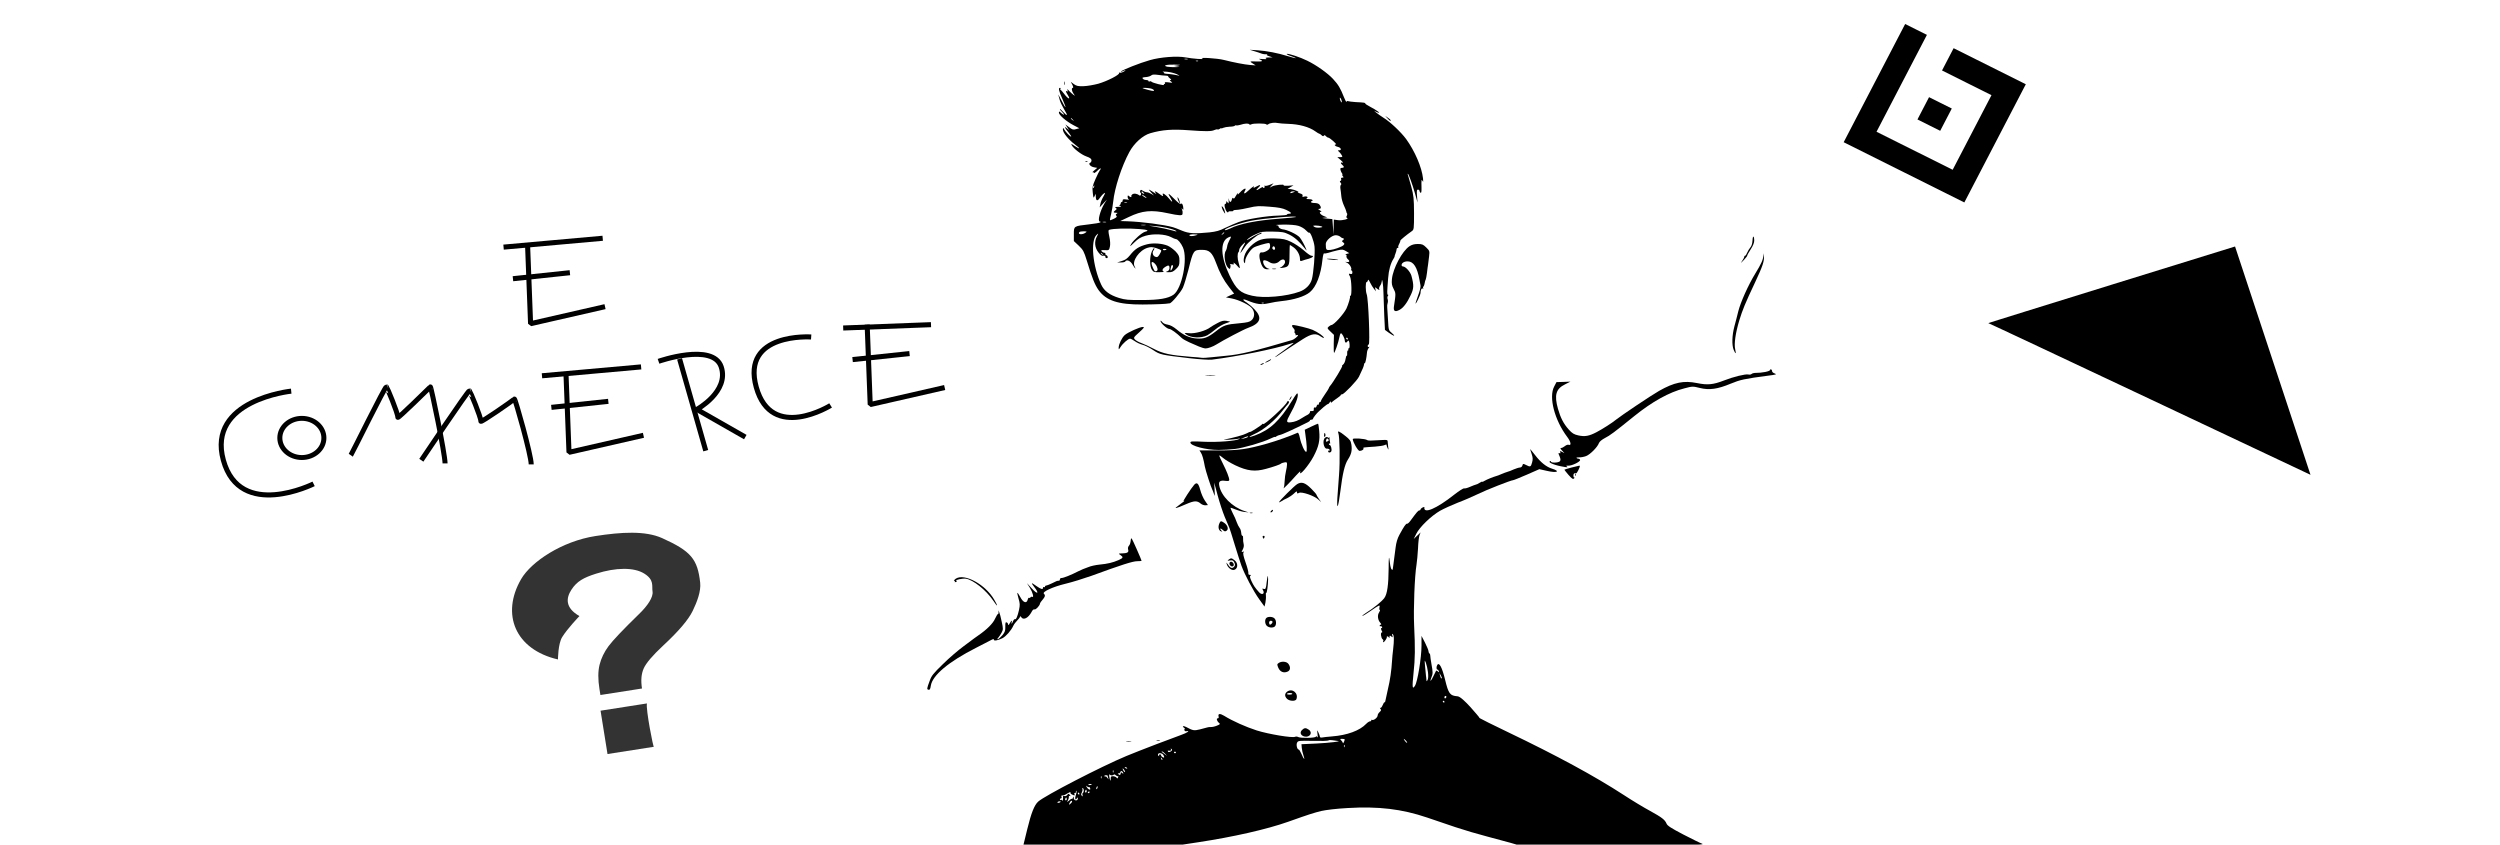 <?xml version="1.0" encoding="utf-8"?>
<svg version="1.0" xmlns="http://www.w3.org/2000/svg" width="1480pt" height="500pt" viewBox="-14.8 157.2 1480 500">
  <g transform="matrix(0.099, 0, 0, -0.097, 32.015, 794.754)" fill="#000000" stroke="none" style="">
    <path d="M 7026.704 6260.62 C 7041.597 6256.451 7061.254 6249.303 7070.785 6245.729 C 7080.315 6242.155 7093.42 6240.368 7100.568 6242.155 C 7107.12 6243.346 7108.907 6243.346 7104.142 6240.963 C 7098.186 6238.58 7101.164 6235.006 7116.056 6229.646 L 7136.904 6222.498 L 7113.077 6221.902 C 7095.207 6221.306 7091.633 6219.519 7098.186 6215.349 C 7104.142 6211.179 7098.186 6210.584 7077.336 6212.371 C 7054.701 6214.754 7050.531 6214.158 7061.254 6209.988 C 7082.698 6200.458 7076.741 6196.288 7043.384 6197.479 C 6999.303 6199.267 6997.516 6198.671 7017.77 6185.565 L 7035.64 6173.653 L 7002.877 6176.035 C 6968.924 6179.013 6906.974 6190.927 6845.024 6207.01 C 6806.9 6217.136 6690.149 6224.285 6716.954 6215.349 C 6736.611 6208.201 6659.77 6214.158 6615.689 6222.498 C 6566.844 6232.028 6465.58 6224.285 6403.629 6205.818 C 6344.658 6189.14 6236.245 6145.06 6230.884 6136.72 C 6228.502 6133.146 6232.671 6133.742 6239.223 6137.316 C 6245.776 6140.89 6253.52 6143.869 6256.498 6143.869 C 6258.881 6143.273 6254.115 6139.103 6244.584 6134.338 C 6235.65 6129.572 6224.927 6127.189 6221.353 6129.572 C 6217.779 6131.955 6216.588 6131.359 6218.97 6127.189 C 6224.927 6117.659 6149.277 6077.749 6094.475 6061.666 C 6068.265 6054.517 6028.95 6047.369 6006.911 6046.773 C 5973.553 6045.582 5964.618 6047.965 5948.534 6059.283 L 5930.069 6073.579 L 5939.6 6055.113 C 5944.96 6044.391 5946.152 6036.647 5942.577 6036.647 C 5933.047 6036.647 5935.43 6016.99 5946.747 6000.907 C 5956.874 5986.611 5956.874 5986.015 5945.556 5994.354 C 5939.004 5999.12 5927.686 6009.842 5919.942 6018.181 C 5909.816 6030.095 5907.433 6030.691 5910.412 6022.351 C 5913.39 6014.608 5912.794 6012.225 5908.029 6015.203 C 5897.307 6021.755 5899.094 6014.012 5913.39 5990.78 C 5931.26 5962.188 5914.581 5967.549 5891.945 5997.928 C 5882.415 6011.034 5872.288 6022.946 5869.906 6023.542 C 5866.927 6024.734 5866.331 6028.308 5868.714 6031.286 C 5870.501 6034.265 5868.714 6036.647 5865.736 6036.647 C 5854.418 6036.647 5858.588 6017.585 5880.032 5968.74 C 5891.35 5942.53 5899.689 5919.895 5898.498 5918.704 C 5896.711 5917.512 5885.989 5935.978 5874.075 5960.401 C 5862.161 5984.228 5853.823 5999.12 5855.61 5993.758 C 5856.801 5988.398 5861.566 5973.506 5864.544 5960.997 C 5868.118 5948.487 5880.032 5922.874 5891.35 5903.812 C 5914.581 5865.689 5911.008 5859.732 5883.607 5890.707 C 5873.48 5902.621 5865.14 5909.768 5865.14 5906.791 C 5865.14 5903.812 5870.501 5896.664 5877.054 5890.707 C 5883.607 5884.75 5888.967 5877.007 5888.967 5874.028 C 5888.967 5870.454 5882.415 5874.028 5874.075 5881.772 C 5860.97 5894.281 5859.184 5894.281 5859.184 5885.346 C 5859.184 5870.454 5902.668 5832.331 5945.556 5809.1 L 5981.297 5790.038 L 5962.235 5784.677 C 5945.556 5779.316 5939.6 5781.103 5920.538 5795.995 L 5897.902 5813.269 L 5909.22 5795.4 L 5920.538 5777.529 L 5908.029 5788.847 C 5888.371 5806.121 5892.541 5793.612 5916.368 5765.02 C 5927.686 5750.723 5934.834 5738.81 5932.452 5738.81 C 5925.899 5738.81 5899.094 5767.403 5890.158 5783.486 C 5883.607 5794.804 5883.607 5794.804 5883.011 5781.699 C 5883.011 5762.637 5915.772 5721.535 5953.896 5691.752 C 5989.041 5664.947 5988.445 5658.394 5952.109 5682.817 C 5932.452 5696.517 5930.665 5696.517 5936.026 5686.391 C 5947.343 5664.947 5993.806 5628.611 6023.589 5617.888 C 6045.034 5610.145 6053.373 5604.188 6053.969 5595.253 C 6054.564 5588.7 6050.99 5581.553 6046.821 5579.766 C 6032.525 5574.404 6046.821 5555.939 6068.861 5551.769 L 6088.518 5548.195 L 6070.648 5532.707 C 6060.521 5524.368 6056.351 5519.007 6060.521 5521.389 C 6064.095 5523.176 6067.67 5521.985 6067.67 5517.815 C 6067.67 5513.645 6077.2 5519.007 6088.518 5530.324 C 6099.836 5541.642 6109.366 5547.599 6109.366 5544.621 C 6109.366 5541.046 6106.984 5536.281 6104.005 5533.302 C 6101.028 5529.729 6089.114 5505.901 6077.795 5479.692 C 6059.33 5436.804 6058.138 5428.464 6061.713 5396.297 C 6065.287 5363.536 6065.883 5361.749 6072.435 5375.449 L 6078.987 5390.341 L 6079.583 5375.449 C 6080.178 5346.261 6089.114 5342.091 6104.005 5365.323 C 6111.749 5376.64 6123.067 5389.15 6129.024 5392.724 C 6137.959 5398.68 6137.363 5395.702 6125.45 5373.662 C 6117.11 5359.366 6108.771 5338.518 6106.984 5327.199 L 6102.814 5306.947 L 6124.259 5330.774 L 6146.298 5354.6 L 6131.406 5330.774 C 6105.792 5287.289 6088.518 5220.574 6104.005 5220.574 C 6108.771 5220.574 6109.366 5218.787 6106.388 5215.213 C 6102.814 5212.83 6072.435 5206.873 6038.481 5203.3 C 5946.747 5192.577 5948.534 5193.173 5948.534 5143.136 L 5948.534 5101.439 L 5977.722 5073.442 C 6004.528 5047.232 6008.698 5038.894 6025.972 4982.304 C 6057.543 4876.275 6073.627 4835.173 6096.262 4802.41 C 6142.129 4737.482 6213.609 4713.656 6359.55 4714.251 C 6441.157 4714.847 6505.49 4717.825 6514.425 4720.803 C 6516.212 4721.399 6519.19 4721.399 6520.977 4721.399 C 6531.104 4719.612 6588.288 4789.306 6600.798 4817.303 C 6608.542 4835.173 6622.837 4884.018 6633.56 4926.311 C 6662.748 5046.637 6663.939 5047.828 6716.359 5047.828 C 6758.055 5047.828 6775.926 5031.15 6797.37 4972.178 C 6821.197 4906.058 6843.237 4864.361 6877.191 4819.685 L 6906.974 4780.966 L 6882.552 4769.649 L 6858.129 4757.735 L 6892.678 4751.182 C 6937.354 4742.248 7000.495 4710.677 7014.791 4689.829 C 7031.47 4667.192 7030.278 4636.218 7011.813 4618.943 C 6999.899 4607.626 6987.39 4604.647 6939.14 4599.882 C 6857.533 4592.733 6843.833 4587.968 6797.37 4550.441 C 6748.525 4511.722 6727.08 4503.383 6681.809 4506.956 C 6641.304 4509.934 6604.372 4526.614 6563.865 4561.758 C 6543.017 4579.033 6525.743 4588.563 6509.063 4591.542 C 6494.172 4593.925 6481.662 4599.882 6476.302 4608.221 C 6470.941 4615.369 6466.771 4617.751 6466.771 4613.582 C 6466.771 4601.669 6505.49 4565.332 6518.595 4565.332 C 6528.721 4565.332 6563.27 4540.314 6593.649 4509.934 C 6600.202 4503.383 6619.859 4492.065 6638.325 4483.725 C 6657.387 4475.386 6683.596 4464.068 6697.296 4457.515 C 6710.997 4451.558 6728.867 4446.198 6736.611 4446.198 C 6750.312 4446.198 6781.287 4457.515 6800.349 4470.025 C 6844.428 4498.022 6962.968 4561.758 6990.965 4571.885 C 7064.828 4598.69 7076.741 4633.835 7029.087 4684.467 C 7013.6 4701.146 6992.156 4719.612 6981.433 4726.76 C 6952.841 4744.035 6956.415 4751.778 6986.795 4738.674 C 7041.597 4715.443 7068.998 4711.868 7113.673 4721.994 C 7136.308 4727.356 7170.858 4733.312 7190.515 4735.1 C 7265.569 4742.844 7329.307 4763.692 7359.686 4789.306 C 7397.809 4821.472 7425.806 4894.74 7435.337 4989.453 C 7437.72 5011.493 7441.889 5028.171 7444.868 5026.384 C 7447.251 5024.597 7459.759 5026.384 7471.078 5029.958 C 7482.99 5034.128 7507.413 5040.681 7524.688 5044.85 C 7553.876 5051.402 7558.046 5050.806 7575.916 5040.085 L 7595.573 5027.575 L 7580.682 5023.405 C 7572.342 5021.023 7569.363 5019.236 7574.129 5018.64 C 7578.299 5018.044 7580.682 5014.471 7578.895 5009.705 C 7577.107 5004.94 7580.682 4996.6 7586.638 4991.239 C 7600.934 4978.73 7597.36 4970.986 7578.895 4973.965 C 7568.172 4975.752 7568.768 4974.56 7581.873 4969.199 C 7597.36 4962.647 7613.443 4933.459 7606.296 4926.311 C 7603.913 4924.524 7605.104 4922.737 7608.083 4922.737 C 7611.061 4922.737 7614.039 4917.376 7614.039 4910.227 C 7614.039 4901.888 7611.061 4898.91 7603.317 4900.697 C 7590.807 4904.271 7590.212 4902.484 7599.743 4885.209 C 7609.274 4867.935 7611.657 4767.862 7603.317 4767.862 C 7599.743 4767.862 7597.956 4766.075 7599.743 4764.288 C 7603.317 4760.713 7590.807 4717.23 7578.895 4690.424 C 7563.406 4657.066 7503.84 4589.755 7488.947 4589.159 C 7485.969 4589.159 7478.821 4584.99 7472.865 4579.629 C 7462.738 4570.098 7462.738 4568.906 7482.99 4549.249 L 7503.84 4528.997 L 7502.648 4475.386 C 7502.053 4446.198 7502.648 4420.584 7504.435 4419.393 C 7508.009 4415.818 7531.241 4484.916 7536.005 4512.913 C 7537.793 4525.423 7541.962 4536.74 7544.941 4538.527 C 7550.898 4542.101 7568.768 4508.743 7568.768 4492.66 C 7568.768 4481.342 7577.703 4478.364 7583.66 4487.895 C 7590.807 4499.809 7596.169 4493.256 7597.36 4470.025 C 7598.552 4455.728 7596.169 4446.198 7592.595 4446.198 C 7589.02 4446.198 7587.829 4443.815 7589.616 4440.241 C 7591.403 4436.667 7590.807 4434.284 7587.829 4434.284 C 7584.256 4434.284 7582.469 4426.54 7583.064 4417.01 C 7583.66 4406.883 7582.469 4400.33 7580.086 4401.522 C 7578.299 4403.309 7574.725 4393.183 7572.938 4380.078 C 7571.15 4366.973 7564.598 4352.081 7558.642 4347.911 C 7552.685 4343.146 7550.302 4338.977 7552.685 4338.977 C 7558.642 4338.977 7499.67 4238.903 7479.416 4215.672 C 7476.439 4211.502 7473.46 4206.737 7473.46 4204.354 C 7473.46 4201.972 7462.738 4184.696 7449.633 4165.635 C 7436.528 4146.574 7425.806 4128.107 7425.806 4124.534 C 7425.806 4121.556 7423.424 4118.577 7419.85 4118.577 C 7416.871 4118.577 7413.893 4114.407 7413.893 4109.046 C 7413.893 4104.28 7411.51 4101.302 7408.531 4103.089 C 7405.553 4104.876 7401.979 4100.706 7400.192 4094.155 C 7398.405 4087.006 7394.236 4083.432 7390.662 4085.815 C 7384.705 4088.793 7381.726 4081.645 7383.513 4069.732 C 7384.109 4064.966 7374.578 4062.584 7365.048 4064.371 C 7362.069 4064.371 7360.282 4061.392 7360.282 4057.222 C 7360.282 4052.457 7354.325 4045.905 7347.177 4041.735 C 7339.434 4038.161 7325.733 4029.821 7315.607 4023.269 C 7288.801 4005.399 7270.335 3998.251 7245.912 3995.272 C 7217.32 3992.294 7216.724 3998.846 7243.53 4048.287 C 7272.122 4100.111 7289.992 4147.17 7287.61 4165.635 C 7285.823 4178.74 7281.058 4172.783 7253.656 4127.512 C 7179.793 4004.803 7122.013 3949.405 7032.066 3915.452 C 6993.347 3900.56 6986.795 3904.73 7022.534 3920.813 C 7083.293 3947.618 7153.584 4007.782 7202.429 4073.901 C 7212.554 4087.006 7223.873 4101.302 7228.043 4105.472 C 7236.977 4115.003 7237.573 4124.534 7229.234 4124.534 C 7226.255 4124.534 7223.277 4122.151 7223.277 4119.769 C 7223.277 4104.28 7080.315 3970.254 7080.315 3985.742 C 7080.315 3988.125 7077.932 3987.529 7075.549 3984.551 C 7070.189 3976.806 7002.877 3932.727 7002.877 3936.897 C 7002.877 3938.088 6993.347 3934.514 6982.029 3927.961 C 6964.159 3917.835 6903.996 3901.156 6848.002 3889.838 C 6839.663 3888.051 6853.364 3888.051 6878.382 3889.242 C 6903.4 3891.029 6929.014 3893.412 6934.971 3895.795 C 6943.906 3898.178 6944.501 3898.178 6937.354 3893.412 C 6919.483 3881.499 6805.113 3872.564 6724.697 3876.734 C 6656.195 3880.308 6645.473 3879.712 6645.473 3871.968 C 6645.473 3851.715 6737.803 3826.697 6814.049 3826.697 C 6841.45 3826.697 6884.934 3829.675 6911.739 3832.653 C 6964.159 3839.206 7078.528 3873.159 7123.8 3895.795 C 7139.287 3903.539 7151.796 3908.304 7151.796 3905.922 C 7151.796 3904.135 7155.37 3905.922 7159.54 3909.496 C 7164.305 3913.069 7172.645 3916.643 7179.197 3917.835 C 7192.302 3919.622 7262.591 3952.384 7348.964 3996.463 C 7354.921 3999.442 7360.282 4004.207 7360.282 4006.59 C 7360.282 4009.569 7364.452 4011.356 7369.218 4011.356 C 7373.982 4011.356 7378.152 4013.739 7378.152 4016.121 C 7378.152 4021.482 7401.383 4051.861 7412.701 4061.392 C 7416.871 4064.966 7429.976 4076.879 7441.294 4087.602 C 7453.207 4097.729 7465.121 4106.663 7467.503 4106.663 C 7470.482 4106.663 7475.843 4111.429 7478.821 4117.386 C 7482.99 4123.938 7485.373 4124.534 7485.373 4119.769 C 7485.373 4113.216 7486.565 4113.216 7493.117 4119.769 C 7497.287 4123.938 7510.987 4134.064 7522.901 4142.404 C 7534.814 4150.744 7544.941 4159.082 7544.941 4162.061 C 7544.941 4164.444 7548.515 4166.231 7552.685 4166.231 C 7564.002 4166.231 7641.44 4249.03 7653.354 4273.452 C 7675.393 4319.319 7683.733 4340.764 7683.733 4348.507 C 7683.733 4353.272 7686.116 4356.847 7688.499 4356.847 C 7692.073 4356.847 7698.624 4387.226 7701.603 4422.967 C 7702.199 4431.306 7706.964 4443.219 7711.73 4449.176 C 7717.091 4455.728 7717.687 4458.707 7713.517 4455.728 C 7708.751 4453.345 7705.773 4455.132 7705.773 4460.494 C 7705.773 4465.855 7708.156 4470.025 7711.73 4470.025 C 7720.665 4470.025 7709.943 4749.395 7699.816 4776.201 C 7692.073 4796.454 7692.073 4851.256 7699.22 4851.256 C 7702.199 4851.256 7705.773 4856.021 7706.964 4861.978 C 7708.156 4869.126 7712.325 4864.956 7720.07 4848.278 C 7726.025 4835.173 7736.748 4817.898 7743.301 4809.559 L 7755.214 4794.667 L 7751.639 4808.367 C 7748.661 4821.472 7749.257 4822.068 7758.788 4813.133 C 7770.702 4802.41 7780.232 4800.624 7774.276 4809.559 C 7772.489 4812.537 7774.871 4821.472 7779.636 4828.62 C 7784.997 4835.768 7789.167 4847.682 7789.763 4854.235 C 7791.55 4885.209 7799.294 4832.79 7799.89 4785.732 C 7800.485 4757.735 7802.868 4695.785 7804.654 4646.94 L 7808.824 4559.375 L 7832.651 4541.505 C 7863.626 4518.87 7876.136 4518.274 7849.926 4540.314 C 7830.864 4556.398 7830.268 4558.185 7827.291 4617.751 C 7825.504 4651.109 7823.121 4686.254 7822.525 4695.189 C 7821.334 4704.124 7822.525 4716.634 7824.908 4723.186 C 7827.291 4729.738 7827.291 4740.461 7824.908 4747.013 C 7822.525 4753.565 7823.121 4762.501 7826.099 4766.67 C 7829.673 4770.84 7830.268 4773.819 7826.695 4773.819 C 7820.738 4773.819 7821.334 4788.115 7827.887 4875.083 C 7831.46 4924.524 7842.778 4966.221 7859.456 4992.43 C 7863.626 4999.579 7867.2 5006.131 7866.605 5007.323 C 7866.009 5008.514 7868.392 5016.854 7871.966 5025.788 C 7875.54 5035.319 7878.519 5046.637 7878.519 5051.402 C 7878.519 5056.168 7881.497 5059.742 7885.666 5059.742 C 7889.24 5059.742 7891.027 5061.529 7888.645 5063.316 C 7886.857 5065.699 7888.645 5074.633 7894.006 5084.164 C 7898.771 5093.696 7901.75 5102.63 7901.154 5104.417 C 7899.367 5106.8 7938.085 5139.562 7969.06 5161.602 C 7982.166 5171.133 7982.761 5174.112 7982.761 5271.802 C 7982.166 5361.153 7980.379 5379.023 7966.678 5432.038 C 7957.743 5464.8 7948.808 5496.371 7947.021 5502.328 C 7944.638 5507.688 7944.042 5512.454 7945.829 5512.454 C 7949.999 5512.454 7973.23 5446.93 7989.314 5389.746 L 8003.61 5336.731 L 8000.631 5376.045 C 7998.249 5408.211 7998.844 5415.359 8006.588 5415.359 C 8011.354 5415.359 8015.524 5411.785 8015.524 5407.615 C 8015.524 5403.446 8018.502 5398.084 8022.075 5396.297 C 8026.245 5393.32 8028.032 5403.446 8027.437 5426.677 C 8026.245 5476.118 8026.841 5482.074 8033.989 5467.779 C 8038.159 5459.439 8038.755 5463.609 8036.372 5484.457 C 8029.224 5551.769 7987.527 5650.65 7935.703 5723.918 C 7904.728 5766.807 7838.608 5830.544 7798.698 5854.966 C 7783.21 5865.093 7763.553 5879.39 7754.618 5887.133 C 7745.683 5894.877 7742.705 5898.451 7747.47 5895.473 C 7752.235 5891.898 7761.766 5887.728 7768.319 5885.346 C 7787.38 5879.39 7755.809 5902.621 7719.474 5921.682 C 7702.794 5930.618 7689.69 5939.552 7690.881 5941.339 C 7693.264 5945.509 7683.733 5947.296 7633.101 5949.679 C 7611.061 5951.466 7590.212 5953.849 7587.233 5955.636 C 7584.256 5957.423 7580.682 5955.636 7579.49 5952.062 C 7577.703 5947.892 7571.15 5959.806 7564.002 5978.867 C 7543.154 6033.073 7530.049 6056.304 7497.883 6091.45 C 7465.716 6126.594 7399.596 6174.844 7344.199 6202.245 C 7301.906 6223.689 7232.212 6246.92 7222.086 6243.942 C 7217.916 6242.155 7228.638 6236.198 7245.912 6230.837 C 7263.187 6224.88 7276.888 6218.923 7275.696 6217.732 C 7274.505 6216.541 7253.656 6221.902 7229.234 6229.646 C 7167.879 6249.303 7100.568 6262.407 7045.766 6265.981 L 6999.899 6268.96 L 7026.704 6260.62 Z M 6629.39 6211.179 C 6625.22 6209.988 6616.88 6209.988 6611.52 6211.179 C 6605.563 6212.967 6609.137 6214.158 6618.667 6214.158 C 6628.794 6214.158 6632.964 6212.967 6629.39 6211.179 Z M 6691.34 6199.862 C 6689.553 6198.075 6684.192 6197.479 6680.022 6199.267 C 6675.257 6201.054 6677.044 6202.841 6683.596 6202.841 C 6690.149 6203.436 6693.723 6201.649 6691.34 6199.862 Z M 6571.014 6173.653 L 6547.187 6170.078 L 6568.035 6166.504 C 6585.906 6164.121 6584.715 6163.526 6558.505 6162.93 C 6541.826 6162.334 6519.19 6163.526 6508.468 6165.313 C 6476.898 6171.865 6500.725 6179.609 6550.165 6178.417 C 6586.502 6177.822 6590.671 6177.226 6571.014 6173.653 Z M 6563.865 6120.042 C 6577.566 6113.489 6582.928 6109.915 6576.375 6111.106 C 6555.527 6116.468 6518.595 6121.829 6501.32 6122.425 C 6492.981 6123.02 6487.024 6124.807 6488.215 6127.189 C 6489.406 6128.976 6485.832 6132.551 6480.471 6134.338 C 6474.515 6136.125 6485.237 6136.125 6504.299 6134.933 C 6523.36 6133.146 6550.165 6126.594 6563.865 6120.042 Z M 6497.746 6111.106 C 6506.086 6111.106 6513.233 6109.319 6512.638 6106.937 C 6512.042 6104.554 6516.807 6098.597 6523.36 6093.832 C 6531.7 6087.28 6532.891 6084.897 6526.934 6084.301 C 6520.382 6084.301 6520.977 6081.918 6529.913 6075.366 C 6540.634 6066.431 6539.443 6066.431 6515.02 6070.005 C 6496.555 6072.387 6490.002 6071.792 6492.981 6067.027 C 6495.363 6063.453 6494.172 6060.474 6490.598 6060.474 C 6487.024 6060.474 6485.237 6058.092 6487.024 6055.113 C 6491.789 6047.965 6417.33 6067.027 6412.565 6074.174 C 6410.182 6077.153 6405.416 6077.749 6401.842 6075.961 C 6398.269 6073.579 6395.29 6074.77 6395.29 6077.749 C 6395.29 6081.323 6388.738 6084.301 6380.994 6084.301 C 6367.889 6084.301 6354.784 6093.832 6360.145 6099.193 C 6361.337 6100.384 6372.059 6102.171 6383.377 6102.767 C 6394.695 6103.958 6407.799 6108.724 6411.969 6112.894 C 6417.926 6118.255 6428.647 6118.851 6450.688 6115.872 C 6467.962 6113.489 6488.811 6111.106 6497.746 6111.106 Z M 6406.012 6033.073 C 6416.139 6031.286 6425.67 6025.925 6427.456 6021.755 C 6429.243 6015.799 6422.691 6016.394 6396.482 6022.946 C 6378.015 6027.712 6361.337 6033.073 6360.145 6034.265 C 6356.571 6037.839 6385.164 6037.243 6406.012 6033.073 Z M 7550.898 5953.253 C 7550.898 5945.509 7550.302 5945.509 7544.941 5953.253 C 7541.962 5958.019 7538.984 5966.357 7538.984 5971.123 C 7538.984 5978.867 7539.58 5978.867 7544.941 5971.123 C 7547.919 5966.357 7550.898 5958.019 7550.898 5953.253 Z M 5943.173 5841.862 C 5950.917 5832.331 5950.321 5831.735 5941.386 5839.479 C 5935.43 5843.649 5930.665 5848.415 5930.665 5849.606 C 5930.665 5854.371 5935.43 5851.393 5943.173 5841.862 Z M 7229.234 5816.844 C 7295.353 5815.057 7356.112 5798.378 7393.64 5770.381 C 7403.766 5762.637 7413.893 5756.68 7416.276 5756.68 C 7418.658 5756.68 7425.21 5752.51 7429.976 5747.149 C 7436.528 5740.598 7440.698 5740.002 7443.677 5744.767 C 7446.655 5749.532 7450.229 5748.341 7455.589 5741.789 C 7459.759 5737.023 7466.312 5732.853 7469.886 5732.853 C 7478.821 5732.258 7524.688 5691.157 7515.753 5691.157 C 7501.457 5691.157 7510.391 5679.839 7527.071 5676.264 C 7546.132 5672.094 7552.089 5655.416 7534.814 5655.416 C 7525.284 5654.82 7525.284 5654.225 7533.027 5647.672 C 7537.793 5643.502 7545.537 5634.568 7549.706 5626.824 C 7556.259 5614.91 7555.663 5613.718 7540.771 5613.718 L 7524.093 5613.718 L 7544.941 5595.253 C 7556.259 5585.126 7561.024 5577.979 7555.663 5579.766 C 7542.558 5584.53 7541.962 5576.191 7553.876 5566.065 C 7566.385 5555.939 7565.194 5548.195 7551.494 5548.195 C 7542.558 5548.195 7540.771 5545.216 7543.154 5535.089 C 7544.941 5527.346 7549.111 5517.815 7552.685 5514.241 C 7555.663 5510.071 7556.259 5506.497 7553.876 5506.497 C 7551.494 5506.497 7552.685 5502.328 7556.855 5497.563 C 7562.811 5490.414 7562.215 5488.627 7553.876 5488.627 C 7547.324 5488.627 7544.941 5485.649 7546.728 5480.287 C 7548.515 5475.523 7547.324 5470.162 7543.154 5468.97 C 7537.793 5467.183 7537.793 5464.205 7543.749 5457.652 C 7548.515 5451.695 7549.111 5446.93 7545.537 5444.548 C 7542.558 5442.165 7540.771 5432.038 7542.558 5421.316 C 7544.345 5411.19 7546.728 5390.341 7547.919 5375.449 C 7549.111 5360.557 7555.663 5335.539 7563.406 5318.86 C 7571.15 5302.777 7577.107 5286.098 7577.703 5281.929 C 7577.703 5278.354 7579.49 5272.993 7581.873 5270.61 C 7584.256 5268.823 7583.66 5261.675 7580.682 5255.719 C 7576.512 5248.571 7577.107 5244.401 7582.469 5242.614 C 7597.36 5237.252 7553.281 5225.339 7528.858 5228.914 L 7503.244 5232.488 L 7502.053 5186.024 L 7500.861 5140.158 L 7497.883 5187.812 L 7494.309 5235.465 L 7458.568 5239.039 C 7432.954 5241.422 7428.784 5242.614 7443.677 5243.805 L 7464.525 5245.592 L 7442.485 5254.528 C 7421.041 5263.462 7411.51 5280.141 7427.593 5280.141 C 7431.167 5280.737 7428.188 5284.311 7419.85 5289.076 C 7408.531 5295.629 7407.34 5297.416 7415.68 5298.011 C 7427.593 5298.011 7428.784 5308.734 7417.467 5323.625 C 7412.701 5330.178 7401.383 5333.752 7387.683 5333.752 C 7375.769 5333.752 7366.239 5336.731 7366.239 5339.709 C 7366.239 5343.282 7369.218 5345.665 7372.791 5345.665 C 7375.769 5345.665 7376.961 5348.644 7375.173 5351.622 C 7373.386 5355.196 7362.665 5357.579 7352.538 5357.579 C 7339.434 5357.579 7335.86 5359.366 7341.817 5362.94 C 7353.134 5370.088 7340.029 5377.236 7324.541 5372.47 C 7315.607 5369.492 7313.82 5370.683 7316.202 5377.832 C 7318.584 5384.384 7313.82 5388.554 7299.523 5392.724 C 7288.801 5395.702 7284.036 5398.68 7288.801 5398.68 C 7303.693 5399.871 7266.761 5415.955 7245.912 5418.338 L 7226.255 5420.125 L 7244.125 5430.847 L 7261.996 5441.569 L 7231.021 5439.186 C 7213.746 5437.995 7201.237 5439.186 7203.024 5442.165 C 7207.79 5449.908 7151.201 5443.952 7133.926 5435.016 L 7119.034 5427.272 L 7130.947 5440.973 L 7142.861 5454.078 L 7119.63 5444.548 C 7107.12 5439.186 7094.016 5436.804 7090.442 5439.186 C 7087.463 5440.973 7086.272 5439.782 7088.655 5436.208 C 7090.442 5432.634 7089.846 5428.464 7086.272 5426.081 C 7083.293 5424.294 7080.315 5425.485 7080.315 5429.059 C 7080.315 5432.634 7071.976 5430.251 7061.849 5423.103 C 7041.001 5407.615 7032.661 5409.998 7050.531 5426.081 C 7070.189 5443.952 7064.232 5448.717 7040.405 5434.421 C 7028.491 5426.677 7020.747 5424.294 7023.13 5427.868 C 7032.066 5442.76 7017.174 5433.825 6992.751 5409.998 C 6968.328 5386.171 6959.989 5386.767 6973.094 5411.19 C 6983.22 5429.655 6962.968 5421.912 6942.714 5398.68 C 6932.588 5387.363 6926.036 5382.001 6928.418 5386.171 C 6930.206 5389.746 6930.801 5393.32 6929.014 5393.32 C 6927.227 5393.32 6921.27 5384.98 6915.909 5374.853 C 6909.357 5361.749 6905.187 5358.175 6901.613 5362.94 C 6898.635 5368.301 6896.252 5365.323 6893.273 5355.196 C 6888.508 5334.944 6878.978 5335.539 6875.999 5356.388 C 6874.212 5365.919 6873.616 5363.536 6874.212 5349.835 C 6874.808 5330.178 6874.212 5328.391 6867.659 5337.326 C 6860.511 5346.856 6859.915 5346.856 6859.915 5337.922 C 6859.915 5332.561 6856.938 5327.795 6853.364 5327.795 C 6845.024 5327.795 6852.768 5292.054 6863.49 5280.141 C 6868.255 5275.376 6871.829 5274.185 6871.829 5278.354 C 6871.829 5281.929 6878.382 5284.311 6886.721 5283.12 C 6895.06 5282.524 6901.613 5283.716 6901.613 5286.098 C 6901.613 5288.48 6905.187 5290.267 6909.357 5290.863 C 6912.93 5290.863 6923.057 5292.054 6931.397 5292.65 C 6939.736 5293.246 6968.924 5298.607 6996.325 5305.16 C 7041.001 5315.881 7054.701 5316.477 7118.438 5311.117 C 7173.241 5306.947 7197.067 5302.181 7219.107 5291.459 C 7248.891 5277.163 7254.848 5268.228 7235.191 5268.228 C 7228.638 5268.228 7223.277 5265.845 7223.277 5262.866 C 7223.277 5260.484 7200.046 5257.506 7171.453 5256.91 C 7104.737 5255.719 6980.838 5235.465 6934.375 5217.595 C 6914.717 5210.447 6878.978 5194.364 6854.555 5182.45 C 6820.006 5164.58 6800.349 5159.219 6759.247 5154.454 C 6670.491 5145.519 6637.134 5147.306 6596.032 5164.58 C 6575.779 5173.516 6551.357 5183.046 6541.23 5186.024 C 6488.215 5201.513 6355.976 5219.382 6267.22 5222.361 L 6225.523 5223.552 L 6276.155 5247.975 C 6357.167 5287.885 6411.969 5293.246 6511.446 5271.206 C 6578.162 5256.315 6597.819 5255.719 6598.415 5267.036 C 6599.606 5280.141 6599.606 5281.333 6594.841 5295.033 C 6591.266 5304.564 6591.862 5305.16 6597.223 5298.011 C 6602.585 5290.267 6603.776 5290.863 6603.18 5300.99 C 6602.585 5320.647 6594.841 5336.731 6589.479 5328.391 C 6586.502 5323.625 6573.992 5333.156 6549.57 5358.175 C 6513.233 5396.297 6506.086 5398.084 6526.934 5364.132 C 6543.017 5337.326 6537.656 5334.348 6517.999 5360.557 C 6499.533 5384.384 6474.515 5401.063 6480.471 5384.98 C 6485.832 5371.875 6481.067 5373.066 6458.431 5390.341 C 6435.796 5407.615 6426.265 5409.998 6437.583 5395.106 C 6445.327 5384.98 6444.731 5384.98 6434.009 5393.32 C 6427.456 5398.084 6415.543 5405.828 6407.203 5410.594 C 6392.908 5418.338 6393.503 5417.742 6410.182 5398.68 L 6428.052 5379.023 L 6411.969 5389.15 C 6403.033 5394.511 6391.121 5399.276 6385.164 5399.276 C 6379.207 5399.276 6368.485 5403.446 6361.337 5408.211 C 6350.614 5415.955 6348.231 5415.955 6345.253 5408.211 C 6343.467 5403.446 6344.658 5398.084 6347.636 5396.297 C 6350.614 5394.511 6351.806 5389.15 6349.423 5383.789 C 6347.636 5378.427 6344.063 5377.236 6339.297 5380.81 C 6325 5392.128 6305.939 5393.915 6297.004 5385.576 C 6292.238 5380.81 6290.452 5375.449 6292.238 5373.066 C 6294.621 5371.279 6293.429 5369.492 6290.452 5369.492 C 6286.878 5369.492 6281.516 5372.47 6277.347 5376.64 C 6271.985 5382.001 6270.198 5380.81 6270.198 5371.279 C 6270.198 5364.132 6273.772 5356.983 6277.942 5355.196 C 6281.516 5353.409 6274.964 5353.409 6263.051 5355.196 C 6244.584 5358.175 6240.414 5356.983 6240.414 5349.239 C 6240.414 5343.878 6238.032 5339.709 6234.459 5339.709 C 6231.48 5339.709 6228.502 5335.539 6228.502 5330.774 C 6228.502 5326.008 6224.927 5321.838 6221.353 5321.242 C 6217.183 5321.242 6218.97 5318.86 6225.523 5315.881 C 6235.054 5311.712 6232.671 5310.521 6213.609 5310.521 C 6195.739 5309.925 6192.165 5308.138 6198.718 5303.968 C 6206.462 5298.607 6206.462 5296.82 6197.526 5289.672 C 6183.23 5278.95 6183.826 5274.185 6200.505 5274.185 C 6210.631 5274.185 6211.822 5272.993 6204.675 5268.228 C 6198.122 5264.058 6197.526 5261.079 6202.888 5255.719 C 6208.249 5250.358 6204.675 5246.188 6188.591 5237.848 C 6176.678 5231.892 6165.955 5227.722 6164.764 5228.914 C 6163.573 5230.105 6165.955 5246.783 6171.317 5265.845 C 6176.082 5285.503 6181.444 5319.455 6183.826 5342.091 C 6192.165 5425.485 6233.863 5557.13 6280.325 5644.693 C 6308.918 5698.9 6360.741 5746.554 6405.416 5759.659 C 6478.089 5781.103 6538.252 5785.273 6639.517 5777.529 C 6732.441 5770.381 6772.948 5770.381 6787.839 5778.72 C 6796.179 5782.294 6804.518 5784.677 6807.496 5782.89 C 6810.475 5781.103 6816.432 5782.89 6821.197 5786.464 C 6825.963 5790.634 6830.132 5791.825 6830.132 5790.038 C 6830.132 5787.656 6835.493 5788.847 6841.45 5792.421 C 6848.002 5795.4 6865.277 5798.974 6880.765 5799.569 C 6895.656 5799.569 6909.357 5802.547 6911.144 5805.525 C 6912.93 5807.908 6916.505 5809.1 6918.887 5807.312 C 6921.866 5806.121 6932.588 5807.312 6943.906 5810.887 C 6970.711 5819.822 6992.751 5821.014 6997.516 5813.865 C 6999.899 5810.887 7005.26 5810.887 7009.43 5813.865 C 7020.747 5821.014 7094.016 5820.418 7099.377 5813.865 C 7101.759 5810.291 7106.525 5810.887 7111.29 5814.461 C 7121.417 5822.801 7150.605 5826.375 7169.666 5821.609 C 7178.006 5819.822 7204.811 5817.439 7229.234 5816.844 Z M 6069.457 5432.038 C 6067.67 5426.677 6064.691 5423.698 6063.5 5425.485 C 6061.713 5427.272 6062.308 5430.847 6064.691 5434.421 C 6070.052 5443.952 6073.627 5442.165 6069.457 5432.038 Z M 6365.507 5396.297 C 6372.059 5388.554 6371.463 5387.958 6363.124 5390.937 C 6357.763 5392.724 6353.593 5396.893 6353.593 5399.871 C 6353.593 5407.615 6357.167 5406.424 6365.507 5396.297 Z M 7261.996 5399.276 C 7245.317 5392.128 7239.955 5392.128 7244.125 5399.276 C 7245.912 5402.85 7253.656 5405.233 7260.805 5404.637 C 7273.313 5404.637 7273.313 5404.041 7261.996 5399.276 Z M 6383.377 5365.323 C 6383.377 5361.153 6360.145 5375.449 6355.976 5382.001 C 6354.188 5385.576 6358.954 5383.789 6367.889 5378.427 C 6376.228 5372.47 6383.377 5367.11 6383.377 5365.323 Z M 6266.028 5335.539 C 6261.86 5334.348 6254.711 5334.348 6251.137 5335.539 C 6246.967 5337.326 6249.946 5338.518 6258.285 5338.518 C 6266.624 5338.518 6269.603 5337.326 6266.028 5335.539 Z M 7276.292 5247.975 C 7275.101 5246.783 7232.212 5242.614 7181.58 5238.444 C 7041.001 5227.722 6939.736 5207.469 6881.956 5177.686 C 6869.447 5171.729 6856.342 5166.963 6852.768 5168.155 C 6836.684 5173.516 6937.949 5211.043 7004.665 5224.744 C 7082.102 5240.231 7286.419 5258.102 7276.292 5247.975 Z M 6140.937 5216.404 C 6136.767 5215.213 6128.428 5215.213 6123.067 5216.404 C 6117.11 5218.191 6120.685 5219.382 6130.215 5219.382 C 6140.342 5219.382 6144.511 5218.191 6140.937 5216.404 Z M 6376.228 5198.534 C 6370.272 5197.343 6359.55 5197.343 6352.401 5198.534 C 6344.658 5199.725 6349.423 5200.917 6362.528 5200.917 C 6375.632 5201.513 6381.589 5200.321 6376.228 5198.534 Z M 7291.183 5194.364 C 7307.863 5189.003 7326.328 5178.281 7335.86 5167.559 C 7344.794 5157.432 7353.729 5150.88 7355.517 5152.667 C 7362.665 5159.219 7384.109 5102.034 7387.683 5068.082 C 7391.853 5029.362 7381.726 4903.08 7371.599 4867.339 C 7362.665 4834.577 7334.668 4805.984 7298.927 4792.88 C 7220.299 4763.096 7083.293 4751.182 7014.791 4767.862 C 6943.31 4784.54 6920.079 4805.984 6880.169 4889.975 C 6825.367 5006.131 6821.793 5099.056 6871.829 5123.479 C 6891.486 5133.01 6892.082 5130.627 6878.382 5105.609 C 6872.425 5094.291 6865.872 5077.612 6865.277 5068.082 C 6864.085 5058.551 6860.511 5047.232 6857.533 5042.468 C 6842.641 5022.214 6851.577 4956.095 6871.829 4937.628 C 6881.36 4928.694 6882.552 4929.289 6884.934 4942.989 C 6886.721 4951.329 6884.934 4959.669 6881.36 4960.86 C 6877.786 4962.647 6882.552 4962.052 6892.082 4960.265 C 6905.187 4957.286 6908.166 4958.478 6904.592 4964.434 C 6896.848 4976.943 6914.717 4964.434 6927.823 4947.755 C 6942.714 4928.694 6944.501 4933.459 6934.375 4966.816 C 6926.036 4994.813 6925.44 5025.788 6933.184 5034.128 C 6935.567 5035.915 6937.354 5042.468 6937.354 5048.424 C 6937.354 5054.381 6945.693 5067.486 6955.224 5077.612 C 6976.072 5099.056 6977.264 5097.27 6962.372 5070.464 C 6956.415 5059.742 6949.862 5045.445 6947.48 5038.894 L 6943.31 5026.98 L 6952.841 5038.894 C 6957.607 5045.445 6967.732 5060.338 6974.881 5071.06 C 6988.582 5092.504 7048.148 5142.541 7060.658 5143.136 C 7064.232 5143.136 7069.593 5146.115 7071.38 5149.689 C 7077.336 5159.219 7035.044 5139.562 7004.069 5118.714 C 6984.412 5105.609 6979.646 5103.821 6987.39 5112.757 C 6993.942 5119.905 7015.387 5133.605 7035.044 5142.541 C 7068.998 5159.219 7075.549 5159.815 7136.904 5159.219 C 7195.28 5158.028 7206.003 5156.241 7235.786 5141.349 C 7267.356 5125.861 7297.736 5098.461 7329.307 5056.763 C 7341.221 5040.681 7341.817 5040.085 7337.051 5053.785 C 7329.307 5074.633 7309.054 5112.161 7299.523 5123.479 C 7283.44 5142.541 7224.468 5171.133 7195.28 5173.516 C 7184.558 5174.707 7169.666 5186.024 7172.645 5190.79 C 7174.432 5193.769 7168.475 5197.343 7159.54 5198.534 C 7150.009 5199.725 7169.666 5201.513 7203.024 5202.108 C 7240.551 5202.108 7273.909 5199.725 7291.183 5194.364 Z M 6506.681 5181.855 C 6529.913 5176.494 6553.74 5168.75 6559.697 5163.985 C 6567.44 5158.028 6559.101 5159.219 6532.296 5167.559 C 6510.85 5173.516 6469.749 5183.046 6439.966 5187.812 C 6389.929 5195.556 6388.738 5196.151 6425.67 5193.769 C 6447.114 5192.577 6483.449 5187.216 6506.681 5181.855 Z M 7428.784 5191.386 C 7438.315 5187.216 7436.528 5186.024 7418.063 5183.642 C 7404.362 5182.45 7391.257 5184.237 7385.3 5189.003 C 7376.365 5195.556 7378.152 5196.151 7396.023 5196.151 C 7407.34 5196.151 7422.232 5193.769 7428.784 5191.386 Z M 6340.488 5174.707 C 6389.333 5171.133 6401.842 5165.176 6375.037 5158.623 C 6356.571 5153.858 6305.939 5108.587 6291.047 5082.973 C 6280.921 5065.103 6283.304 5066.295 6309.513 5092.504 C 6332.744 5115.735 6348.231 5125.266 6376.228 5133.605 C 6423.287 5147.902 6494.768 5144.328 6529.317 5125.861 C 6541.826 5118.714 6555.527 5113.353 6559.101 5113.353 C 6569.822 5113.353 6589.479 5088.93 6600.798 5062.72 C 6631.177 4993.026 6594.841 4810.154 6544.208 4773.819 C 6512.042 4751.182 6459.027 4741.652 6356.571 4741.652 C 6274.368 4741.057 6255.307 4742.844 6218.97 4754.161 C 6162.381 4772.032 6129.619 4797.05 6112.345 4835.173 C 6060.521 4948.946 6046.821 5105.013 6084.944 5139.562 C 6096.858 5150.285 6096.858 5150.285 6085.539 5128.244 C 6070.052 5097.865 6073.627 5060.933 6094.475 5033.532 C 6110.558 5012.684 6115.919 5009.705 6132.597 5011.493 C 6136.767 5012.684 6138.554 5010.301 6136.767 5007.323 C 6134.98 5003.748 6137.363 5000.174 6142.129 4997.792 C 6147.49 4996.004 6151.064 4997.792 6151.064 5003.748 C 6151.064 5008.514 6146.894 5013.875 6142.129 5015.662 C 6137.363 5018.044 6134.98 5021.618 6136.767 5024.597 C 6138.554 5027.575 6136.172 5029.958 6131.406 5029.958 C 6126.642 5029.958 6119.493 5034.128 6115.323 5038.298 C 6109.366 5046.041 6112.345 5047.232 6133.789 5046.041 C 6158.807 5044.85 6159.403 5045.445 6164.168 5067.486 C 6167.147 5081.186 6165.955 5103.821 6160.594 5128.84 C 6154.638 5157.432 6154.043 5168.155 6159.403 5169.942 C 6182.635 5178.281 6270.198 5180.663 6340.488 5174.707 Z M 6017.633 5152.071 C 5998.571 5137.775 5967.596 5141.945 5982.488 5156.836 C 5984.275 5159.219 5995.592 5161.006 6007.506 5161.006 C 6027.759 5160.411 6028.355 5159.815 6017.633 5152.071 Z M 6848.002 5152.667 C 6848.002 5151.476 6843.237 5146.711 6837.876 5142.541 C 6828.345 5134.797 6827.75 5135.392 6835.493 5144.923 C 6843.237 5154.454 6848.002 5157.432 6848.002 5152.667 Z M 6681.214 5137.179 C 6659.77 5130.031 6639.517 5130.031 6639.517 5137.179 C 6639.517 5140.754 6652.025 5143.136 6668.109 5142.541 C 6690.745 5141.945 6693.127 5141.349 6681.214 5137.179 Z M 7541.367 5128.244 C 7546.132 5123.479 7552.685 5119.31 7556.259 5119.31 C 7565.194 5119.31 7564.598 5109.183 7555.663 5105.013 C 7549.706 5103.226 7550.898 5099.652 7558.642 5093.696 C 7568.172 5085.952 7568.172 5084.164 7560.428 5075.825 C 7550.898 5066.295 7503.84 5049.019 7482.395 5047.232 C 7456.781 5045.445 7455.589 5046.637 7454.994 5083.569 C 7454.398 5103.821 7491.33 5137.179 7514.561 5137.179 C 7524.093 5137.179 7536.005 5133.01 7541.367 5128.244 Z M 6121.876 5019.831 C 6129.619 5010.301 6129.024 5009.705 6120.089 5017.449 C 6114.132 5021.618 6109.366 5026.384 6109.366 5027.575 C 6109.366 5032.341 6114.132 5029.362 6121.876 5019.831 Z M 7084.485 4722.59 C 7082.698 4720.803 7077.336 4720.208 7073.167 4721.994 C 7068.402 4723.781 7070.189 4725.568 7076.741 4725.568 C 7083.293 4726.164 7086.868 4724.377 7084.485 4722.59 Z M 7586.638 4505.765 C 7586.638 4502.787 7585.447 4499.809 7584.256 4499.809 C 7582.469 4499.809 7579.49 4502.787 7577.703 4505.765 C 7575.916 4509.339 7577.107 4511.722 7580.086 4511.722 C 7583.66 4511.722 7586.638 4509.339 7586.638 4505.765 Z M 6987.986 3904.73 C 6984.412 3902.347 6974.285 3898.178 6964.159 3896.39 L 6946.288 3892.816 L 6964.159 3901.156 C 6985.008 3910.687 6996.325 3912.473 6987.986 3904.73 Z" style="transform-origin: 7217.31px 3841.59px;"/>
    <path d="M 6568.631 5363.536 C 6568.631 5358.77 6572.205 5348.048 6577.566 5339.709 L 6586.502 5324.817 L 6582.332 5339.709 C 6580.545 5348.048 6576.375 5358.77 6573.397 5363.536 C 6569.227 5371.279 6568.631 5371.279 6568.631 5363.536 Z" style="transform-origin: 7217.31px 3841.59px;"/>
    <path d="M 6834.301 5303.373 C 6836.089 5295.629 6842.046 5283.716 6846.811 5277.163 C 6854.555 5265.845 6855.151 5266.44 6850.981 5283.12 C 6849.194 5293.246 6843.237 5304.564 6839.067 5309.33 C 6831.919 5316.477 6831.323 5315.881 6834.301 5303.373 Z" style="transform-origin: 7217.31px 3841.59px;"/>
    <path d="M 7066.019 5109.778 C 7024.917 5096.674 6977.859 5049.019 6968.328 5010.301 C 6962.968 4991.239 6962.968 4978.73 6966.541 4971.582 C 6971.902 4963.243 6972.498 4965.029 6973.094 4979.922 C 6973.094 5000.77 7002.282 5047.828 7023.13 5061.529 C 7036.235 5070.464 7099.973 5089.526 7115.46 5089.526 C 7119.034 5089.526 7122.013 5081.186 7122.013 5071.655 C 7122.013 5057.955 7117.843 5050.806 7102.95 5041.872 C 7092.229 5035.319 7078.528 5030.554 7072.572 5032.341 C 7058.275 5035.915 7054.105 5013.875 7062.445 4982.304 C 7073.167 4942.394 7084.485 4928.694 7106.525 4929.289 C 7123.8 4929.885 7123.8 4929.885 7110.099 4934.055 C 7095.207 4938.224 7080.315 4959.073 7080.315 4977.539 C 7080.315 4988.261 7098.782 4985.879 7119.034 4972.178 C 7136.904 4960.265 7162.518 4962.647 7177.41 4978.135 C 7194.089 4994.217 7211.363 4992.43 7211.363 4973.965 C 7211.363 4961.456 7198.259 4946.564 7180.984 4938.224 C 7176.219 4936.437 7183.366 4936.437 7196.472 4938.224 C 7234.595 4943.585 7238.168 4950.734 7238.168 5018.044 C 7238.168 5050.806 7239.36 5077.612 7240.551 5077.612 C 7241.743 5077.612 7252.465 5070.464 7263.782 5062.125 C 7285.227 5045.445 7300.714 5016.258 7300.714 4991.835 C 7300.714 4978.73 7302.502 4977.539 7314.415 4981.709 C 7321.563 4984.687 7338.838 4990.048 7353.134 4993.622 C 7377.556 5000.77 7387.683 5012.088 7368.622 5012.088 C 7363.261 5012.088 7342.412 5026.98 7322.754 5045.445 C 7302.502 5063.316 7268.548 5086.547 7247.104 5096.674 C 7213.746 5112.757 7200.642 5115.735 7151.796 5117.522 C 7111.886 5118.714 7086.272 5116.331 7066.019 5109.778 Z M 7151.796 5056.168 C 7151.796 5046.637 7142.265 5044.85 7136.904 5053.785 C 7132.138 5061.529 7139.287 5072.846 7146.435 5068.677 C 7149.414 5066.295 7151.796 5060.933 7151.796 5056.168 Z" style="transform-origin: 7217.31px 3841.59px;"/>
    <path d="M 7135.713 4930.481 C 7141.074 4929.289 7150.605 4929.289 7156.561 4930.481 C 7161.922 4932.268 7157.157 4933.459 7145.839 4933.459 C 7134.521 4933.459 7129.756 4932.268 7135.713 4930.481 Z" style="transform-origin: 7217.31px 3841.59px;"/>
    <path d="M 6386.355 5081.782 C 6336.914 5068.677 6314.279 5053.785 6283.304 5013.875 C 6268.411 4995.409 6255.903 4985.879 6235.65 4979.922 L 6207.653 4970.986 L 6229.693 4970.986 C 6241.606 4970.391 6253.52 4973.369 6255.307 4976.347 C 6264.242 4990.644 6286.282 4981.709 6299.386 4958.478 C 6312.492 4934.651 6323.809 4923.928 6311.896 4946.564 C 6294.621 4979.326 6339.893 5045.445 6389.333 5060.338 C 6408.395 5066.295 6417.926 5065.699 6441.157 5058.551 C 6456.644 5053.785 6469.749 5047.232 6470.941 5044.254 C 6472.132 5041.276 6467.367 5029.958 6460.814 5019.831 C 6451.284 5003.748 6447.114 5001.366 6435.796 5005.536 C 6420.309 5010.897 6414.947 5032.341 6425.67 5045.445 C 6429.243 5050.211 6431.03 5055.572 6429.243 5057.955 C 6426.861 5059.742 6420.904 5051.402 6414.947 5038.298 C 6401.246 5006.727 6401.246 4947.755 6414.947 4926.907 C 6424.479 4912.61 6428.647 4910.823 6459.623 4911.419 C 6478.089 4911.419 6490.002 4913.206 6486.428 4914.993 C 6473.919 4919.758 6477.494 4932.268 6493.576 4942.989 C 6513.829 4956.095 6520.382 4954.903 6520.382 4937.628 C 6520.382 4927.502 6516.212 4920.354 6507.277 4916.78 C 6495.363 4912.61 6496.555 4911.419 6516.807 4911.419 C 6534.678 4910.823 6543.613 4914.993 6559.697 4931.077 C 6577.566 4948.946 6579.949 4954.903 6579.949 4981.709 C 6579.949 5008.514 6576.971 5015.067 6557.909 5037.106 C 6545.4 5050.211 6523.956 5066.89 6510.255 5072.846 C 6477.494 5087.143 6423.287 5091.313 6386.355 5081.782 Z M 6502.512 5051.402 C 6502.512 5046.041 6484.641 5043.063 6481.662 5047.828 C 6479.28 5051.402 6483.449 5053.785 6490.002 5053.785 C 6497.15 5053.785 6502.512 5052.594 6502.512 5051.402 Z M 6445.327 4944.777 C 6452.475 4926.311 6449.497 4917.376 6435.2 4916.78 C 6429.243 4916.78 6413.16 4954.308 6413.16 4967.412 C 6413.16 4982.9 6435.796 4966.816 6445.327 4944.777 Z M 6535.869 4931.077 C 6526.339 4913.206 6523.36 4920.95 6529.913 4945.372 C 6532.296 4954.308 6535.869 4957.286 6539.443 4953.712 C 6543.017 4950.138 6541.826 4941.798 6535.869 4931.077 Z" style="transform-origin: 7217.31px 3841.59px;"/>
    <path d="M 5890.158 6063.453 C 5890.158 6053.922 5891.35 6050.347 5893.137 6056.304 C 5894.328 6061.666 5894.328 6070.005 5893.137 6074.174 C 5891.35 6077.749 5890.158 6073.579 5890.158 6063.453 Z" style="transform-origin: 7217.31px 3841.59px;"/>
    <path d="M 7824.312 5850.202 C 7839.799 5833.522 7842.778 5831.139 7842.778 5838.883 C 7842.778 5841.266 7835.034 5848.415 7826.099 5854.371 L 7810.016 5865.689 L 7824.312 5850.202 Z" style="transform-origin: 7217.31px 3841.59px;"/>
    <path d="M 6018.825 5585.722 C 6022.993 5583.935 6028.355 5584.53 6030.142 5586.317 C 6032.525 5588.104 6028.95 5589.891 6022.398 5589.296 C 6015.846 5589.296 6014.059 5587.509 6018.825 5585.722 Z" style="transform-origin: 7217.31px 3841.59px;"/>
    <path d="M 10006.862 5106.204 C 10005.67 5086.547 10001.5 5071.655 9994.352 5063.316 C 9988.396 5056.168 9979.461 5041.872 9975.291 5031.745 C 9971.121 5021.023 9965.76 5012.088 9962.781 5012.088 C 9959.804 5012.088 9957.421 5009.11 9957.421 5005.536 C 9957.421 5001.961 9952.06 4990.644 9944.911 4980.517 C 9933.594 4963.838 9934.785 4964.434 9953.847 4984.687 C 9965.76 4997.196 9975.291 5009.705 9975.291 5013.28 C 9975.291 5016.258 9984.822 5033.532 9996.139 5051.402 C 10009.245 5071.655 10016.988 5091.313 10016.988 5103.226 C 10016.988 5135.392 10008.053 5137.775 10006.862 5106.204 Z" style="transform-origin: 7217.31px 3841.59px;"/>
    <path d="M 7955.36 5069.869 C 7911.876 5040.681 7856.478 4934.055 7850.522 4869.126 C 7848.139 4842.321 7849.926 4830.407 7860.648 4809.559 C 7874.349 4782.753 7874.349 4781.562 7862.435 4701.146 C 7858.861 4673.745 7868.988 4667.192 7894.601 4680.893 C 7917.237 4692.211 7940.468 4722.59 7962.509 4770.84 C 7981.57 4811.346 7982.761 4831.003 7967.273 4889.379 C 7960.722 4913.801 7931.534 4946.564 7916.641 4946.564 C 7911.876 4946.564 7908.302 4950.138 7908.302 4954.903 C 7908.302 4968.008 7924.981 4978.135 7945.829 4977.539 C 7980.379 4976.347 8001.823 4941.202 8015.524 4863.765 C 8017.906 4848.278 8020.884 4833.981 8021.48 4830.407 C 8023.863 4822.664 8017.311 4797.05 8003.014 4757.139 C 7997.057 4739.865 7991.696 4723.781 7991.696 4721.399 C 7992.887 4711.868 8020.884 4772.032 8021.48 4783.945 C 8021.48 4803.602 8028.032 4816.111 8035.776 4811.346 C 8039.351 4809.559 8040.542 4809.559 8038.159 4812.537 C 8035.776 4814.92 8035.776 4820.281 8038.755 4823.855 C 8042.329 4827.429 8045.307 4837.555 8046.498 4845.299 C 8047.689 4853.639 8050.072 4863.169 8052.455 4866.148 C 8054.242 4869.722 8057.816 4888.187 8060.199 4907.845 C 8062.582 4927.502 8064.965 4950.138 8066.752 4958.478 C 8067.943 4966.816 8070.326 4988.857 8072.708 5007.323 C 8076.282 5040.681 8076.282 5041.872 8055.433 5062.72 C 8036.968 5081.186 8031.011 5083.569 8004.801 5083.569 C 7984.549 5083.569 7969.656 5079.399 7955.36 5069.869 Z" style="transform-origin: 7217.31px 3841.59px;"/>
    <path d="M 10071.79 5013.28 C 10070.003 4987.666 10059.877 4963.838 10022.945 4902.484 C 9982.439 4835.173 9935.38 4728.547 9921.68 4672.553 C 9915.723 4648.131 9905.597 4606.434 9898.449 4580.82 C 9884.152 4526.018 9882.365 4466.451 9894.279 4437.263 C 9906.193 4409.266 9909.766 4411.053 9903.215 4440.837 C 9895.471 4473.599 9905.597 4542.697 9928.233 4618.943 C 9947.294 4682.085 9961.59 4718.421 10022.945 4851.256 C 10067.621 4948.351 10078.342 4980.517 10074.768 5010.301 C 10072.981 5032.341 10072.385 5032.341 10071.79 5013.28 Z" style="transform-origin: 7217.31px 3841.59px;"/>
    <path d="M 7462.142 4991.835 C 7463.334 4990.644 7481.799 4988.261 7503.244 4986.474 C 7527.667 4984.687 7535.41 4985.283 7524.093 4988.261 C 7505.626 4993.026 7457.377 4996.004 7462.142 4991.835 Z" style="transform-origin: 7217.31px 3841.59px;"/>
    <path d="M 6807.496 4601.073 C 6789.626 4591.542 6771.161 4580.225 6765.799 4576.055 C 6738.994 4554.015 6672.278 4534.953 6636.538 4539.123 C 6608.542 4542.101 6607.35 4541.505 6618.667 4532.57 C 6646.664 4509.934 6708.615 4506.956 6746.142 4526.018 C 6755.673 4531.379 6777.117 4546.867 6794.392 4561.758 C 6811.666 4576.65 6839.067 4593.329 6855.151 4598.69 C 6871.234 4604.051 6883.743 4608.817 6882.552 4610.008 C 6881.36 4610.604 6871.234 4612.986 6859.915 4614.773 C 6843.833 4617.156 6831.323 4614.177 6807.496 4601.073 Z" style="transform-origin: 7217.31px 3841.59px;"/>
    <path d="M 7253.061 4583.799 C 7253.061 4580.82 7257.231 4573.672 7262.591 4568.311 C 7267.952 4563.545 7270.335 4555.206 7268.548 4550.441 C 7266.761 4545.675 7267.952 4540.314 7271.526 4538.527 C 7274.505 4536.144 7275.696 4531.975 7273.909 4528.997 C 7272.122 4526.018 7274.505 4525.423 7279.27 4527.21 C 7284.632 4528.997 7288.801 4528.997 7288.801 4526.614 C 7288.801 4520.061 7265.569 4501 7253.656 4497.426 C 7032.661 4430.71 6941.523 4408.67 6859.915 4401.522 C 6838.471 4399.735 6799.753 4395.566 6773.543 4392.587 C 6747.334 4389.609 6720.529 4387.822 6713.976 4389.013 C 6707.423 4390.205 6678.235 4393.183 6648.451 4394.97 C 6527.53 4404.5 6480.471 4414.627 6428.647 4442.624 C 6402.438 4456.919 6367.889 4473.003 6352.401 4478.959 C 6336.914 4484.321 6319.639 4494.447 6314.279 4500.404 C 6304.152 4511.722 6305.343 4513.509 6339.297 4544.484 C 6369.081 4571.885 6372.059 4577.246 6360.741 4577.246 C 6342.871 4577.246 6271.39 4544.484 6252.924 4527.805 C 6235.65 4511.722 6217.183 4472.408 6216.588 4452.154 C 6216.588 4437.263 6216.588 4437.263 6227.906 4455.132 C 6240.414 4475.982 6273.772 4505.765 6284.495 4505.765 C 6288.665 4505.765 6301.173 4499.213 6312.492 4490.873 C 6323.809 4482.533 6344.658 4472.408 6358.358 4468.833 C 6372.654 4465.259 6401.246 4450.963 6422.096 4436.667 C 6464.388 4408.074 6467.962 4406.883 6639.517 4386.63 C 6700.275 4379.482 6756.268 4375.908 6773.543 4377.695 C 6925.44 4396.757 7150.009 4443.219 7236.977 4473.003 C 7250.678 4477.768 7261.996 4480.746 7263.187 4480.151 C 7263.782 4478.959 7238.764 4459.898 7208.385 4437.263 C 7177.41 4414.627 7151.796 4394.97 7151.796 4393.779 C 7151.796 4391.992 7157.157 4394.97 7163.709 4399.139 C 7191.11 4418.797 7277.483 4476.577 7318.584 4503.383 C 7370.408 4536.74 7396.023 4540.91 7425.21 4518.87 C 7435.337 4511.722 7443.677 4508.147 7443.677 4511.126 C 7443.677 4520.061 7407.936 4545.08 7376.961 4559.375 C 7353.729 4569.502 7275.696 4589.159 7258.422 4589.159 C 7255.444 4589.159 7253.061 4586.776 7253.061 4583.799 Z" style="transform-origin: 7217.31px 3841.59px;"/>
    <path d="M 7108.907 4371.142 C 7086.272 4359.229 7087.463 4354.464 7110.099 4365.782 C 7120.226 4371.142 7127.969 4376.504 7127.969 4377.695 C 7127.969 4381.865 7127.374 4381.269 7108.907 4371.142 Z" style="transform-origin: 7217.31px 3841.59px;"/>
    <path d="M 7068.402 4350.89 C 7063.636 4347.911 7062.445 4344.933 7065.424 4344.933 C 7068.998 4344.933 7075.549 4347.911 7080.315 4350.89 C 7085.08 4353.868 7086.868 4356.847 7083.293 4356.847 C 7080.315 4356.847 7073.167 4353.868 7068.402 4350.89 Z" style="transform-origin: 7217.31px 3841.59px;"/>
    <path d="M 10112.296 4315.745 C 10112.296 4306.214 10065.834 4296.683 10019.966 4296.683 C 10014.01 4296.683 10005.075 4293.705 10000.905 4290.131 C 9996.735 4286.557 9987.8 4285.366 9981.844 4287.153 C 9965.164 4291.322 9891.301 4272.856 9835.307 4250.221 C 9772.166 4225.203 9737.617 4221.629 9675.071 4234.733 C 9595.846 4251.412 9538.662 4239.498 9448.119 4187.079 C 9403.444 4161.465 9219.381 4035.183 9191.384 4011.952 C 9169.94 3993.485 9109.776 3954.171 9074.036 3935.11 C 9029.36 3911.282 9004.342 3906.517 8965.027 3915.452 C 8938.818 3921.409 8928.692 3927.961 8908.439 3950.597 C 8877.464 3985.742 8858.997 4022.077 8843.51 4077.475 C 8820.279 4161.465 8831.001 4199.589 8885.803 4226.99 L 8917.969 4243.668 L 8876.273 4241.881 L 8834.575 4240.69 L 8820.875 4213.884 C 8786.921 4148.957 8823.258 4008.377 8898.908 3905.922 C 8921.543 3875.542 8925.118 3851.12 8906.652 3858.267 C 8901.887 3860.054 8892.355 3856.481 8884.611 3849.928 C 8877.464 3843.971 8867.337 3838.61 8862.572 3838.61 C 8855.423 3838.61 8857.21 3834.44 8867.933 3823.123 L 8882.229 3807.039 L 8867.933 3814.783 C 8855.423 3821.336 8854.233 3820.74 8857.21 3812.996 C 8859.593 3806.443 8858.402 3804.656 8852.446 3807.039 C 8844.702 3809.422 8844.702 3807.039 8853.041 3787.978 C 8859.593 3771.299 8860.189 3764.151 8854.828 3757.598 C 8847.084 3748.068 8801.813 3746.281 8801.813 3755.811 C 8801.813 3758.79 8798.835 3759.981 8795.261 3757.598 C 8782.156 3749.854 8827.427 3731.389 8882.229 3723.049 C 8899.504 3720.071 8903.674 3720.667 8897.121 3725.432 C 8889.973 3730.197 8892.355 3731.389 8906.056 3730.793 C 8926.905 3729.602 8979.324 3755.811 8975.75 3765.938 C 8974.558 3770.108 8969.793 3773.086 8965.623 3773.086 C 8960.858 3773.086 8956.093 3775.469 8954.306 3777.851 C 8952.519 3780.234 8959.667 3782.021 8970.389 3781.425 C 8980.515 3780.829 8998.981 3784.404 9011.491 3789.169 C 9035.913 3798.7 9079.993 3843.971 9088.332 3868.394 C 9091.907 3877.925 9105.607 3889.242 9125.264 3899.965 C 9155.047 3915.452 9177.088 3932.131 9299.201 4032.8 C 9407.018 4121.556 9508.878 4179.336 9599.421 4202.567 C 9648.266 4215.672 9649.457 4215.672 9691.75 4204.95 C 9748.339 4190.653 9798.376 4197.802 9876.409 4231.16 C 9932.998 4254.987 9958.017 4260.943 10100.382 4280.005 C 10147.441 4285.962 10153.993 4288.344 10140.293 4293.109 C 10131.357 4296.088 10124.209 4302.045 10124.209 4306.214 C 10124.209 4310.98 10121.827 4316.34 10118.253 4318.127 C 10115.274 4319.914 10112.296 4319.319 10112.296 4315.745 Z" style="transform-origin: 7217.31px 3841.59px;"/>
    <path d="M 6739.59 4281.196 C 6753.29 4280.005 6775.926 4280.005 6790.222 4281.196 C 6803.922 4282.388 6792.605 4283.579 6764.608 4283.579 C 6736.611 4283.579 6725.293 4282.388 6739.59 4281.196 Z" style="transform-origin: 7217.31px 3841.59px;"/>
    <path d="M 7241.147 4142.404 C 7237.573 4135.851 7236.381 4130.49 7237.573 4130.49 C 7239.36 4130.49 7243.53 4135.851 7247.104 4142.404 C 7250.678 4148.957 7251.869 4154.317 7250.678 4154.317 C 7248.891 4154.317 7244.721 4148.957 7241.147 4142.404 Z" style="transform-origin: 7217.31px 3841.59px;"/>
    <path d="M 7366.835 3968.467 L 7329.307 3950.001 L 7332.881 3922.6 C 7341.817 3860.054 7344.199 3814.783 7337.647 3814.783 C 7328.711 3814.783 7307.863 3861.245 7300.119 3900.56 C 7295.949 3921.409 7290.588 3933.323 7286.419 3931.536 C 7241.743 3911.282 7163.709 3882.69 7104.142 3865.415 C 6983.816 3830.866 6936.162 3823.719 6811.07 3823.719 L 6699.679 3823.719 L 6708.019 3810.613 C 6716.359 3798.105 6724.102 3769.512 6731.846 3725.432 C 6735.42 3703.988 6769.374 3596.171 6775.926 3585.449 C 6777.712 3582.471 6782.478 3569.961 6786.052 3558.644 C 6791.413 3540.177 6792.009 3543.156 6790.222 3582.471 L 6787.839 3627.146 L 6808.688 3548.517 C 6820.006 3505.629 6839.067 3446.657 6850.981 3417.469 C 6862.894 3388.876 6875.403 3358.497 6878.978 3350.157 C 6881.956 3341.818 6896.848 3295.355 6911.144 3245.914 C 6926.036 3197.069 6943.31 3140.48 6950.458 3120.823 C 6969.519 3066.617 7021.939 2965.353 7057.084 2915.315 L 7088.655 2870.64 L 7094.016 2894.467 C 7096.399 2907.572 7098.186 2926.633 7096.994 2937.356 C 7095.803 2947.482 7096.399 2955.226 7098.782 2954.034 C 7102.95 2951.056 7110.099 3001.688 7110.099 3036.833 C 7110.099 3069.595 7106.525 3061.851 7101.759 3020.75 C 7097.59 2979.648 7095.207 2974.287 7082.698 2979.053 C 7074.358 2982.031 7073.763 2980.84 7080.315 2969.521 C 7091.633 2948.077 7073.167 2939.143 7056.488 2957.608 C 7031.47 2986.201 7024.321 2996.922 7011.217 3024.919 C 7001.09 3047.555 6999.303 3055.894 7004.665 3059.469 C 7009.43 3062.447 7008.239 3064.234 7001.09 3064.234 C 6993.942 3064.234 6990.965 3067.808 6992.156 3074.956 C 6993.347 3080.317 6986.199 3109.505 6975.476 3139.884 C 6961.776 3180.391 6958.798 3196.474 6963.564 3201.835 C 6968.328 3207.196 6967.732 3207.792 6959.394 3205.409 C 6949.862 3201.835 6949.862 3202.431 6958.798 3219.705 C 6964.755 3231.619 6966.541 3243.532 6963.564 3254.254 C 6961.181 3262.594 6959.989 3276.89 6960.585 3286.421 C 6961.181 3295.355 6959.989 3302.504 6957.011 3302.504 C 6954.032 3302.504 6951.054 3307.269 6950.458 3313.226 C 6948.075 3334.074 6945.693 3343.01 6939.736 3350.753 C 6934.375 3357.901 6927.227 3372.197 6922.461 3385.898 C 6915.909 3404.959 6910.549 3416.873 6898.039 3441.891 C 6890.295 3457.974 6884.339 3472.271 6885.53 3473.462 C 6886.721 3474.654 6899.826 3469.888 6914.122 3463.931 C 6929.014 3457.378 6952.841 3450.231 6967.137 3448.444 L 6993.942 3445.466 L 6968.924 3453.804 C 6895.656 3478.228 6829.537 3545.539 6818.219 3608.085 C 6812.857 3634.89 6822.389 3642.633 6855.747 3637.868 C 6872.425 3636.081 6877.786 3637.273 6877.786 3643.824 C 6877.786 3657.525 6862.298 3698.031 6839.663 3743.303 C 6827.75 3766.534 6818.219 3788.573 6818.219 3792.148 C 6818.219 3795.722 6828.345 3789.169 6840.854 3777.851 C 6852.768 3767.129 6885.53 3746.877 6913.526 3733.176 C 6986.199 3698.031 7031.47 3692.67 7096.994 3711.136 C 7141.074 3723.049 7183.962 3738.537 7187.536 3743.303 C 7189.323 3745.685 7197.663 3748.664 7207.194 3750.45 C 7221.49 3753.428 7223.277 3751.641 7223.277 3737.941 C 7223.277 3729.602 7220.299 3710.54 7216.724 3695.648 C 7213.15 3680.757 7209.576 3653.951 7208.981 3636.081 C 7208.385 3618.21 7206.003 3599.149 7203.024 3594.384 C 7197.067 3583.662 7239.955 3627.742 7278.079 3671.821 C 7293.566 3689.692 7304.884 3699.818 7303.097 3694.457 C 7289.992 3656.334 7353.729 3731.984 7382.322 3787.978 C 7413.297 3848.737 7421.041 3883.881 7415.68 3942.257 C 7413.893 3967.275 7410.319 3987.529 7408.531 3986.933 C 7406.744 3986.933 7387.683 3978.594 7366.835 3968.467 Z" style="transform-origin: 7217.31px 3841.59px;"/>
    <path d="M 7530.049 3929.748 C 7538.388 3910.091 7540.771 3755.216 7534.218 3673.012 C 7530.645 3628.337 7525.88 3564.6 7524.093 3531.838 C 7519.923 3452.613 7530.049 3475.249 7541.962 3572.344 C 7555.663 3684.331 7568.172 3737.346 7587.233 3767.725 C 7608.083 3800.487 7613.443 3823.719 7608.083 3859.458 C 7604.508 3882.69 7599.743 3889.838 7570.555 3913.069 C 7536.005 3941.661 7522.901 3946.427 7530.049 3929.748 Z" style="transform-origin: 7217.31px 3841.59px;"/>
    <path d="M 7444.868 3918.43 C 7444.272 3910.091 7446.059 3904.73 7449.038 3906.517 C 7452.016 3908.9 7453.802 3914.26 7453.207 3919.026 C 7450.825 3933.918 7446.059 3933.918 7444.868 3918.43 Z" style="transform-origin: 7217.31px 3841.59px;"/>
    <path d="M 7452.611 3902.347 C 7432.358 3890.434 7441.294 3832.057 7462.738 3834.44 C 7469.886 3835.036 7476.439 3832.057 7478.226 3827.293 C 7479.416 3822.527 7478.226 3820.74 7475.247 3822.527 C 7472.269 3824.314 7469.29 3822.527 7469.29 3818.357 C 7469.29 3808.23 7484.182 3808.826 7488.352 3818.953 C 7492.522 3830.271 7485.373 3856.481 7478.821 3856.481 C 7475.843 3856.481 7473.46 3859.458 7473.46 3863.033 C 7473.46 3866.011 7475.843 3867.798 7478.821 3865.415 C 7482.395 3863.628 7482.395 3868.989 7479.416 3879.712 C 7477.035 3889.242 7476.439 3899.369 7478.226 3901.752 C 7480.608 3904.135 7479.416 3904.135 7475.247 3902.347 C 7471.673 3899.965 7467.503 3900.56 7466.312 3903.539 C 7465.121 3907.113 7459.164 3906.517 7452.611 3902.347 Z M 7467.503 3880.308 C 7456.781 3873.755 7453.207 3876.734 7457.972 3889.838 C 7460.951 3898.178 7463.334 3898.773 7469.29 3892.816 C 7474.652 3887.455 7474.652 3884.477 7467.503 3880.308 Z" style="transform-origin: 7217.31px 3841.59px;"/>
    <path d="M 7616.421 3892.816 C 7616.421 3875.542 7647.397 3820.74 7656.928 3820.74 C 7670.628 3820.74 7684.329 3830.271 7680.159 3836.227 C 7677.18 3842.184 7678.372 3842.184 7749.257 3846.95 C 7774.276 3848.737 7800.485 3852.907 7807.037 3856.481 C 7813.59 3860.054 7818.951 3860.65 7818.355 3858.267 C 7817.76 3855.885 7820.142 3846.95 7824.312 3838.61 C 7830.268 3824.91 7830.864 3825.506 7827.887 3847.545 C 7826.695 3860.65 7824.908 3875.542 7824.908 3880.308 C 7824.908 3887.455 7818.355 3888.646 7796.911 3887.455 C 7722.451 3882.69 7708.156 3882.69 7702.794 3886.859 C 7690.881 3895.795 7616.421 3900.56 7616.421 3892.816 Z" style="transform-origin: 7217.31px 3841.59px;"/>
    <path d="M 8676.721 3831.462 C 8676.721 3830.271 8680.891 3816.57 8686.253 3801.679 C 8693.4 3779.638 8693.996 3769.512 8688.635 3749.854 C 8681.487 3722.454 8677.913 3721.263 8652.299 3734.963 C 8635.025 3743.898 8633.833 3743.303 8630.855 3731.984 C 8629.068 3724.836 8622.515 3719.476 8616.558 3719.476 C 8610.006 3719.476 8593.923 3714.114 8579.627 3708.158 C 8565.926 3701.605 8548.056 3694.457 8540.312 3692.67 C 8532.568 3690.288 8516.485 3684.331 8504.571 3678.969 C 8492.658 3673.608 8480.744 3668.843 8477.171 3668.247 C 8456.322 3662.291 8417.604 3646.207 8405.094 3638.464 C 8397.35 3633.103 8390.798 3630.72 8390.798 3632.507 C 8390.798 3634.89 8383.65 3631.911 8374.714 3625.954 C 8365.78 3619.998 8356.249 3615.232 8352.675 3615.232 C 8349.101 3614.637 8333.613 3608.68 8317.53 3601.532 C 8302.043 3594.384 8285.96 3590.214 8281.79 3592.001 C 8277.62 3593.192 8251.41 3576.514 8224.009 3554.474 C 8115.597 3466.91 8037.564 3433.552 8044.712 3477.036 C 8045.307 3479.419 8039.946 3478.823 8033.394 3475.249 C 8026.841 3471.675 8021.48 3466.314 8021.48 3463.335 C 8021.48 3459.761 8017.906 3457.378 8014.332 3457.378 C 8007.184 3456.783 8000.036 3448.444 7961.913 3395.429 C 7953.573 3383.515 7944.638 3375.175 7941.064 3376.367 C 7934.512 3378.154 7922.598 3360.284 7895.197 3308.46 C 7883.284 3286.421 7876.136 3260.807 7872.562 3231.023 C 7862.435 3150.607 7859.456 3126.78 7857.669 3114.866 C 7856.478 3108.314 7855.287 3100.57 7855.287 3097.592 C 7854.692 3094.018 7851.713 3094.614 7848.139 3098.188 C 7845.161 3101.166 7840.395 3118.44 7838.608 3136.31 C 7833.247 3188.134 7830.864 3178.008 7830.864 3102.357 C 7830.268 3004.071 7822.525 2946.886 7805.25 2923.059 C 7790.359 2902.211 7739.726 2859.917 7694.455 2831.326 C 7679.563 2821.795 7670.628 2814.051 7674.202 2814.051 C 7677.776 2814.051 7697.433 2825.965 7718.282 2840.856 C 7778.445 2883.149 7779.636 2883.745 7776.062 2865.279 C 7774.276 2856.94 7775.467 2849.791 7778.445 2849.791 C 7780.828 2849.791 7779.04 2843.239 7773.68 2834.899 C 7762.362 2817.625 7765.936 2788.437 7781.423 2771.163 C 7787.38 2764.61 7787.976 2760.44 7784.402 2760.44 C 7780.232 2760.44 7777.253 2757.462 7777.253 2753.887 C 7777.253 2750.909 7779.636 2749.123 7782.615 2750.909 C 7785.593 2752.696 7789.763 2750.314 7791.55 2744.953 C 7793.337 2740.187 7792.741 2737.209 7789.763 2739.592 C 7783.21 2743.166 7784.402 2731.252 7790.954 2720.53 C 7793.933 2715.765 7793.337 2712.786 7789.763 2712.786 C 7780.828 2712.786 7785.593 2677.046 7795.124 2671.089 C 7799.294 2668.707 7800.485 2663.346 7798.698 2659.771 C 7796.316 2656.197 7796.911 2653.219 7799.294 2653.219 C 7805.25 2653.219 7821.93 2678.237 7820.142 2684.79 C 7817.76 2691.938 7829.673 2689.555 7832.651 2681.811 C 7834.438 2677.046 7836.225 2678.833 7836.225 2685.385 C 7836.821 2694.917 7838.012 2695.512 7846.948 2688.364 C 7855.883 2680.62 7856.478 2681.811 7852.905 2694.321 C 7850.522 2704.447 7851.118 2706.829 7855.883 2702.064 C 7863.626 2694.321 7864.222 2665.728 7857.669 2608.544 C 7854.692 2585.908 7852.309 2557.316 7851.713 2545.997 C 7847.543 2476.9 7839.799 2422.693 7826.695 2367.296 C 7818.951 2332.746 7811.803 2299.984 7811.207 2294.623 C 7810.611 2289.262 7808.824 2285.688 7807.037 2286.88 C 7804.654 2288.071 7799.294 2280.327 7795.124 2269.009 C 7790.359 2257.096 7784.402 2250.543 7780.828 2252.33 C 7777.253 2254.713 7777.849 2252.33 7781.423 2246.969 C 7787.976 2239.821 7786.784 2236.248 7777.253 2227.312 C 7770.702 2221.355 7765.34 2212.42 7765.34 2207.059 C 7765.34 2193.954 7742.705 2174.893 7731.982 2179.063 C 7726.621 2180.85 7724.834 2179.658 7726.621 2176.68 C 7728.408 2173.106 7726.025 2170.723 7720.665 2170.723 C 7715.304 2170.723 7704.581 2163.575 7696.837 2155.236 C 7658.119 2113.538 7583.064 2085.541 7492.522 2078.393 C 7467.503 2076.011 7440.698 2073.629 7433.55 2071.841 C 7425.21 2070.054 7419.85 2072.437 7419.85 2076.606 C 7419.254 2080.776 7415.68 2092.69 7410.914 2102.221 C 7402.575 2120.091 7402.575 2120.091 7405.553 2093.285 C 7407.936 2073.629 7407.34 2068.863 7402.575 2075.415 C 7398.405 2081.372 7396.023 2081.967 7396.023 2077.202 C 7396.023 2068.267 7303.097 2066.48 7289.397 2074.82 C 7284.632 2077.797 7276.292 2078.393 7271.526 2076.011 C 7255.444 2067.672 7112.482 2092.094 7042.192 2114.73 C 6978.455 2135.578 6896.848 2172.51 6847.407 2204.081 C 6822.389 2219.568 6809.283 2218.377 6814.049 2199.911 C 6815.836 2192.763 6814.049 2188.593 6808.688 2188.593 C 6799.157 2188.593 6803.922 2170.723 6817.027 2160.596 C 6824.771 2154.044 6822.984 2151.662 6803.922 2143.918 C 6791.413 2138.556 6775.331 2134.982 6768.182 2135.578 C 6761.63 2136.174 6751.503 2134.982 6746.738 2133.195 C 6741.973 2131.408 6722.315 2126.048 6702.658 2121.282 C 6666.918 2112.347 6660.961 2113.538 6620.455 2135.578 C 6603.776 2144.513 6593.649 2141.535 6606.159 2132.004 C 6612.712 2127.239 6614.498 2123.069 6610.924 2123.069 C 6606.755 2123.069 6609.137 2107.581 6620.455 2109.964 C 6646.664 2114.73 6628.199 2101.03 6590.075 2087.329 C 6552.548 2074.224 6332.149 1988.447 6262.455 1958.663 C 6111.153 1894.33 5774.002 1716.224 5735.283 1680.483 C 5712.052 1659.039 5693.586 1610.79 5669.759 1511.311 L 5646.527 1414.217 L 6110.558 1414.217 L 6574.588 1414.217 L 6690.149 1432.087 C 6902.209 1464.849 7102.355 1511.311 7229.234 1557.179 C 7360.878 1604.833 7381.726 1611.385 7428.784 1623.298 C 7457.377 1629.851 7519.923 1637.595 7584.852 1641.169 C 7770.106 1652.486 7910.089 1635.212 8060.199 1583.389 C 8103.087 1568.496 8179.334 1542.287 8230.562 1524.417 C 8281.194 1507.143 8365.78 1481.528 8418.199 1467.828 C 8470.023 1454.128 8534.355 1436.257 8561.16 1428.513 L 8608.815 1414.217 L 9168.748 1414.813 C 9645.287 1414.813 9725.107 1416.004 9706.046 1423.152 C 9694.132 1427.322 9642.904 1453.532 9591.677 1480.337 C 9520.196 1518.46 9497.561 1533.352 9492.795 1545.861 C 9482.668 1570.283 9464.798 1583.984 9393.913 1623.894 C 9358.173 1643.552 9287.287 1687.036 9236.655 1720.989 C 9062.123 1836.549 8838.745 1960.45 8541.503 2105.794 C 8334.805 2207.059 8374.119 2192.763 8374.119 2192.763 C 8374.119 2192.763 8274.046 2320.832 8243.071 2323.215 C 8197.204 2326.789 8188.864 2338.108 8168.016 2426.267 C 8150.742 2498.344 8133.467 2532.893 8122.149 2515.022 C 8115.597 2504.896 8115.597 2486.43 8122.149 2486.43 C 8125.128 2486.43 8129.297 2482.26 8131.084 2476.9 C 8134.062 2468.56 8133.467 2467.964 8125.723 2474.517 C 8120.362 2478.687 8115.597 2481.069 8115.001 2479.878 C 8113.81 2478.687 8106.661 2463.199 8098.918 2446.52 C 8084.622 2414.354 8073.899 2406.61 8086.409 2437.585 C 8095.94 2460.22 8095.94 2469.751 8087.004 2519.192 C 8082.834 2542.423 8079.856 2565.654 8079.856 2571.016 C 8079.856 2576.973 8078.069 2582.93 8074.495 2584.717 C 8071.517 2587.1 8069.134 2593.055 8069.134 2599.012 C 8069.134 2604.374 8059.603 2627.605 8048.285 2650.836 L 8027.437 2691.938 L 8027.437 2632.37 C 8027.437 2559.699 8003.61 2410.184 7988.123 2386.953 C 7972.635 2362.53 7970.848 2376.826 7979.783 2464.986 C 7989.314 2553.742 7989.91 2615.096 7983.357 2754.483 C 7978.592 2854.557 7986.336 3058.277 7997.653 3126.78 C 8000.631 3146.437 8004.801 3191.112 8006.588 3225.662 C 8007.78 3260.807 8011.95 3297.142 8015.524 3306.078 L 8022.075 3323.352 L 8001.823 3303.695 L 7980.974 3283.442 L 7996.461 3315.609 C 8016.715 3356.71 8084.622 3423.426 8137.636 3454.996 C 8160.868 3468.101 8209.117 3490.736 8244.858 3505.033 C 8281.194 3518.733 8334.209 3542.56 8363.397 3556.857 C 8414.029 3582.471 8562.947 3642.037 8574.861 3642.037 C 8578.436 3642.037 8614.771 3656.93 8656.469 3675.395 L 8732.119 3709.349 L 8776.199 3699.222 C 8837.553 3684.331 8861.38 3695.648 8806.578 3712.923 C 8773.221 3723.645 8739.863 3751.046 8707.101 3794.53 C 8690.422 3816.57 8676.721 3833.249 8676.721 3831.462 Z M 8066.156 2470.347 C 8068.539 2447.712 8067.943 2429.841 8063.773 2422.693 C 8057.816 2412.567 8057.816 2412.567 8056.625 2423.885 C 8056.625 2430.436 8055.433 2441.159 8054.242 2447.712 C 8053.051 2454.264 8050.668 2479.878 8048.881 2504.301 C 8045.307 2546.593 8045.307 2547.785 8053.646 2527.532 C 8057.816 2516.214 8063.773 2490.004 8066.156 2470.347 Z M 8148.955 2433.415 C 8145.381 2429.841 8142.402 2434.011 8138.232 2450.69 L 8134.062 2465.582 L 8142.998 2450.69 C 8147.763 2442.35 8150.146 2434.606 8148.955 2433.415 Z M 8176.356 2320.237 C 8176.356 2316.664 8173.973 2312.494 8170.399 2310.707 C 8167.42 2308.919 8164.442 2311.302 8164.442 2316.068 C 8164.442 2321.428 8167.42 2325.598 8170.399 2325.598 C 8173.973 2325.598 8176.356 2323.215 8176.356 2320.237 Z M 8164.442 2289.858 C 8164.442 2286.88 8163.25 2283.901 8162.059 2283.901 C 8160.272 2283.901 8157.293 2286.88 8155.506 2289.858 C 8153.72 2293.431 8154.911 2295.814 8157.889 2295.814 C 8161.463 2295.814 8164.442 2293.431 8164.442 2289.858 Z M 7568.172 2059.332 C 7567.576 2049.801 7557.45 2030.739 7557.45 2037.888 C 7556.855 2041.462 7552.685 2049.205 7547.324 2053.971 C 7538.984 2062.906 7539.58 2063.502 7553.281 2063.502 C 7561.619 2063.502 7568.768 2061.715 7568.172 2059.332 Z M 7935.108 2051.588 C 7941.064 2045.036 7943.447 2039.675 7940.468 2039.675 C 7937.49 2039.675 7931.534 2045.036 7927.364 2051.588 C 7923.194 2058.14 7920.811 2063.502 7922.002 2063.502 C 7923.194 2063.502 7929.151 2058.14 7935.108 2051.588 Z M 7523.497 2050.992 C 7560.428 2049.205 7476.439 2038.483 7399 2034.909 L 7309.65 2030.739 L 7311.437 2008.7 C 7312.628 1996.19 7316.798 1975.342 7321.563 1962.237 C 7332.881 1930.071 7323.35 1936.623 7309.65 1971.172 C 7303.097 1986.064 7295.949 1997.977 7293.566 1997.977 C 7283.44 1997.977 7276.888 2027.761 7283.44 2040.271 C 7289.397 2052.183 7294.758 2052.779 7378.152 2050.992 C 7426.997 2049.801 7469.29 2050.992 7471.673 2053.971 C 7474.056 2056.353 7484.182 2056.949 7493.713 2055.162 C 7503.244 2053.375 7516.348 2051.588 7523.497 2050.992 Z M 7566.981 2014.657 C 7565.194 2009.891 7563.406 2011.678 7563.406 2018.231 C 7562.811 2024.782 7564.598 2028.357 7566.385 2025.974 C 7568.172 2024.187 7568.768 2018.826 7566.981 2014.657 Z M 6535.273 1998.573 C 6537.06 1994.999 6533.487 1989.638 6526.934 1986.064 C 6518.595 1981.894 6513.829 1981.894 6511.446 1986.064 C 6509.063 1989.638 6509.659 1992.021 6512.638 1991.425 C 6524.551 1989.638 6532.891 1992.617 6529.317 1997.977 C 6527.53 2001.551 6526.934 2003.934 6528.721 2003.934 C 6530.508 2003.934 6532.891 2001.551 6535.273 1998.573 Z M 6494.172 1972.959 L 6505.49 1959.259 L 6490.598 1971.172 C 6482.258 1977.724 6474.515 1983.681 6473.324 1984.277 C 6472.132 1985.468 6473.324 1986.064 6476.898 1986.064 C 6479.876 1986.064 6487.619 1980.107 6494.172 1972.959 Z M 6558.505 1981.299 C 6560.292 1978.32 6557.909 1975.937 6553.144 1975.937 C 6548.378 1975.937 6545.996 1978.32 6547.783 1981.299 C 6549.57 1983.681 6551.953 1986.064 6553.144 1986.064 C 6554.335 1986.064 6556.718 1983.681 6558.505 1981.299 Z M 6482.854 1965.812 C 6492.385 1951.515 6490.002 1944.366 6478.685 1952.111 C 6472.728 1955.685 6469.154 1961.046 6470.345 1963.429 C 6472.132 1965.812 6469.154 1968.194 6463.792 1968.194 C 6457.836 1968.194 6456.048 1965.216 6458.431 1961.046 C 6460.814 1956.876 6460.218 1956.28 6456.048 1958.663 C 6452.475 1961.046 6450.688 1966.407 6452.475 1970.576 C 6456.048 1979.512 6476.302 1976.533 6482.854 1965.812 Z M 6477.494 1935.432 C 6475.706 1933.645 6472.132 1936.623 6470.345 1942.579 C 6466.771 1950.919 6467.367 1951.515 6473.324 1946.154 C 6477.494 1941.984 6479.28 1937.219 6477.494 1935.432 Z M 6267.22 1884.8 C 6269.007 1881.226 6266.624 1880.63 6261.86 1882.417 C 6251.137 1886.587 6249.35 1890.756 6257.69 1890.756 C 6261.264 1890.756 6265.433 1888.373 6267.22 1884.8 Z M 6254.711 1860.972 C 6251.137 1857.995 6240.414 1873.482 6240.414 1881.226 C 6240.414 1884.8 6243.989 1881.821 6248.754 1875.269 C 6253.52 1869.312 6255.903 1862.759 6254.711 1860.972 Z M 6185.017 1859.781 C 6183.23 1855.016 6181.444 1856.803 6181.444 1863.355 C 6180.848 1869.907 6182.635 1873.482 6184.421 1871.099 C 6186.208 1869.312 6186.804 1863.95 6185.017 1859.781 Z M 6242.797 1857.399 C 6245.776 1849.059 6245.18 1848.463 6237.436 1855.016 C 6230.289 1860.972 6228.502 1860.972 6228.502 1852.633 C 6228.502 1841.315 6218.97 1840.124 6213.013 1850.25 C 6210.631 1853.825 6211.226 1855.016 6214.801 1853.229 C 6218.375 1850.846 6222.545 1853.229 6224.927 1857.995 C 6229.097 1869.907 6238.032 1869.312 6242.797 1857.399 Z M 6174.891 1840.124 C 6179.656 1840.124 6185.612 1842.506 6187.4 1844.889 C 6189.187 1847.868 6195.144 1846.081 6199.909 1840.719 C 6205.27 1835.954 6211.226 1833.571 6213.013 1835.954 C 6215.396 1837.741 6215.396 1834.762 6213.013 1828.806 C 6210.036 1820.467 6207.653 1819.871 6204.079 1826.424 C 6201.101 1830.594 6192.165 1834.762 6183.826 1835.358 C 6171.317 1835.954 6168.934 1833.571 6168.934 1821.062 C 6168.934 1800.81 6165.955 1804.98 6160.594 1831.189 C 6158.807 1842.506 6158.807 1849.655 6161.786 1846.081 C 6164.168 1843.102 6170.125 1840.124 6174.891 1840.124 Z M 6151.064 1837.145 C 6151.064 1834.167 6152.851 1827.019 6154.638 1821.062 C 6156.425 1813.914 6155.234 1815.105 6149.873 1824.041 C 6145.107 1831.189 6139.746 1835.954 6137.959 1834.167 C 6136.172 1831.785 6133.193 1832.976 6131.406 1835.358 C 6129.619 1838.337 6133.193 1841.315 6139.746 1841.315 C 6145.703 1841.911 6151.064 1840.124 6151.064 1837.145 Z M 6113.536 1824.041 C 6111.749 1819.275 6109.962 1821.062 6109.962 1827.615 C 6109.366 1834.167 6111.153 1837.741 6112.941 1835.358 C 6114.728 1833.571 6115.323 1828.211 6113.536 1824.041 Z M 6055.756 1786.513 C 6055.756 1782.343 6037.886 1778.77 6035.503 1782.343 C 6033.716 1784.726 6037.886 1787.704 6044.438 1787.704 C 6050.394 1788.3 6055.756 1787.704 6055.756 1786.513 Z M 6039.077 1769.239 C 6040.864 1770.43 6043.843 1768.047 6045.63 1762.686 C 6051.586 1748.39 6036.099 1751.964 6026.568 1767.452 C 6018.825 1778.77 6019.42 1779.96 6027.163 1773.409 C 6031.929 1769.239 6037.29 1767.452 6039.077 1769.239 Z M 6086.731 1758.516 C 6081.965 1753.751 6081.37 1756.133 6083.752 1766.26 C 6086.135 1774.004 6088.518 1776.983 6090.305 1772.217 C 6091.496 1768.047 6089.709 1761.495 6086.731 1758.516 Z M 6008.102 1747.795 C 6008.102 1741.838 6005.719 1735.285 6002.145 1732.902 C 5999.167 1731.115 5998.571 1725.159 6000.358 1719.202 C 6003.336 1711.458 6002.145 1710.863 5996.784 1715.628 C 5990.828 1720.989 5990.828 1725.754 5996.188 1735.881 C 5999.762 1743.029 6001.549 1752.56 5999.762 1757.325 C 5997.975 1762.686 5999.167 1764.473 6002.145 1762.686 C 6005.719 1760.899 6008.102 1753.751 6008.102 1747.795 Z M 6023.589 1737.668 C 6017.633 1731.711 6012.272 1740.646 6017.633 1748.39 C 6021.207 1754.942 6022.398 1754.942 6024.78 1748.39 C 6025.972 1744.221 6025.376 1739.455 6023.589 1737.668 Z M 5960.448 1720.989 C 5953.3 1698.353 5956.874 1685.249 5966.405 1700.14 C 5971.17 1707.884 5972.361 1707.288 5972.361 1698.949 C 5972.361 1682.27 5948.534 1685.249 5947.939 1701.927 C 5947.939 1714.437 5947.343 1714.437 5942.577 1703.119 C 5939.6 1696.567 5937.217 1693.588 5937.217 1696.567 C 5936.621 1699.544 5929.473 1695.971 5921.133 1687.631 C 5907.433 1675.718 5906.242 1675.122 5911.603 1685.249 C 5917.559 1697.163 5918.751 1701.331 5918.751 1712.65 C 5918.751 1715.628 5922.325 1716.82 5926.495 1714.437 C 5930.665 1711.458 5930.069 1713.841 5925.303 1720.394 C 5916.964 1730.52 5915.772 1730.52 5909.22 1720.989 C 5904.455 1715.032 5897.307 1712.054 5891.945 1714.437 C 5886.584 1716.224 5883.011 1715.032 5883.607 1710.267 C 5885.394 1696.567 5881.819 1679.292 5878.841 1687.036 C 5877.65 1690.61 5873.48 1692.993 5870.501 1690.61 C 5867.523 1688.823 5865.14 1690.61 5865.14 1693.588 C 5865.14 1697.163 5868.118 1700.14 5871.693 1700.14 C 5875.267 1700.14 5877.054 1704.31 5874.671 1709.076 C 5872.884 1713.841 5874.075 1718.011 5877.054 1718.011 C 5889.562 1718.011 5892.541 1719.202 5912.199 1731.711 C 5923.516 1738.264 5930.665 1741.242 5928.282 1737.072 C 5926.495 1733.498 5929.473 1727.541 5936.026 1724.563 C 5952.109 1715.628 5956.278 1716.224 5952.109 1727.541 C 5950.321 1732.307 5950.917 1734.689 5954.491 1732.902 C 5958.066 1731.115 5960.448 1734.094 5960.448 1739.455 C 5960.448 1745.412 5962.235 1748.39 5964.022 1746.008 C 5965.81 1744.221 5964.618 1732.902 5960.448 1720.989 Z M 6043.843 1739.455 C 6043.843 1737.668 6041.46 1734.689 6037.886 1732.902 C 6034.907 1731.115 6031.929 1732.307 6031.929 1735.285 C 6031.929 1738.859 6034.907 1741.838 6037.886 1741.838 C 6041.46 1741.838 6043.843 1740.646 6043.843 1739.455 Z M 5981.297 1729.924 C 5983.084 1726.945 5981.892 1723.968 5978.914 1723.968 C 5975.34 1723.968 5972.361 1726.945 5972.361 1729.924 C 5972.361 1733.498 5973.553 1735.881 5974.744 1735.881 C 5976.531 1735.881 5979.51 1733.498 5981.297 1729.924 Z M 5904.455 1690.014 C 5898.498 1684.057 5893.137 1692.993 5898.498 1700.736 C 5902.072 1707.288 5903.263 1707.288 5905.646 1700.736 C 5906.838 1696.567 5906.242 1691.801 5904.455 1690.014 Z M 5931.856 1670.953 C 5918.751 1657.848 5915.772 1659.635 5924.708 1675.718 C 5928.282 1682.866 5933.643 1687.036 5936.621 1685.249 C 5939.6 1683.462 5937.813 1676.909 5931.856 1670.953 Z M 5868.714 1678.1 C 5862.757 1671.548 5846.674 1670.953 5850.844 1676.909 C 5852.631 1679.887 5857.993 1682.27 5863.353 1682.27 C 5868.714 1682.27 5871.097 1680.483 5868.714 1678.1 Z" style="transform-origin: 7217.31px 3841.59px;"/>
    <path d="M 8925.118 3719.476 C 8902.482 3713.519 8883.42 3707.562 8882.229 3706.37 C 8881.038 3705.775 8891.76 3691.479 8906.056 3674.8 C 8928.096 3649.781 8933.457 3646.207 8940.009 3653.355 C 8944.179 3658.121 8945.37 3659.908 8941.796 3658.121 C 8938.818 3656.334 8935.84 3661.695 8935.84 3669.438 C 8935.84 3682.544 8940.009 3686.713 8952.519 3684.331 C 8956.689 3683.735 8974.558 3719.476 8974.558 3728.41 C 8974.558 3731.984 8973.963 3731.984 8925.118 3719.476 Z" style="transform-origin: 7217.31px 3841.59px;"/>
    <path d="M 8945.37 3674.204 C 8945.37 3667.652 8947.157 3665.865 8948.945 3670.63 C 8950.732 3674.8 8950.136 3680.161 8948.349 3681.948 C 8946.562 3684.331 8944.775 3680.757 8945.37 3674.204 Z" style="transform-origin: 7217.31px 3841.59px;"/>
    <path d="M 7284.036 3618.21 C 7266.165 3606.893 7175.623 3515.159 7175.623 3508.011 C 7175.623 3505.629 7181.58 3508.011 7189.323 3513.372 C 7196.472 3518.733 7211.959 3527.073 7223.277 3531.838 C 7234.595 3537.199 7253.061 3549.708 7263.782 3559.835 C 7278.675 3574.727 7282.845 3576.514 7282.845 3568.77 C 7282.845 3559.835 7285.227 3559.239 7294.758 3564.6 C 7310.841 3573.535 7385.3 3547.326 7409.723 3524.69 L 7427.593 3508.011 L 7413.297 3528.86 C 7405.553 3540.177 7399 3551.495 7399 3553.878 C 7399 3556.857 7384.705 3572.94 7367.43 3590.809 C 7331.69 3627.146 7310.246 3634.294 7284.036 3618.21 Z" style="transform-origin: 7217.31px 3841.59px;"/>
    <path d="M 6668.109 3614.041 C 6649.643 3592.596 6597.223 3509.798 6604.967 3514.563 C 6618.667 3522.307 6601.989 3507.415 6573.992 3487.162 C 6541.826 3464.527 6554.931 3466.91 6621.646 3496.693 C 6669.3 3517.542 6685.979 3518.137 6708.019 3498.481 C 6714.572 3493.119 6726.484 3488.354 6734.824 3488.949 L 6750.312 3490.141 L 6732.441 3516.946 C 6722.315 3531.838 6709.806 3561.026 6704.445 3582.471 C 6693.723 3623.572 6684.192 3631.911 6668.109 3614.041 Z" style="transform-origin: 7217.31px 3841.59px;"/>
    <path d="M 7127.969 3454.4 C 7123.204 3449.04 7123.204 3445.466 7126.778 3445.466 C 7133.926 3445.466 7142.265 3456.783 7138.095 3460.953 C 7136.904 3462.144 7132.138 3459.761 7127.969 3454.4 Z" style="transform-origin: 7217.31px 3841.59px;"/>
    <path d="M 7001.686 3441.296 C 7005.26 3440.104 7012.409 3440.104 7016.578 3441.296 C 7020.152 3443.083 7017.174 3444.274 7008.834 3444.274 C 7000.495 3444.274 6997.516 3443.083 7001.686 3441.296 Z" style="transform-origin: 7217.31px 3841.59px;"/>
    <path d="M 6817.623 3375.771 C 6809.879 3355.518 6814.644 3334.67 6828.345 3329.905 C 6837.28 3326.33 6837.876 3326.926 6831.919 3332.883 C 6818.219 3346.583 6824.176 3352.54 6837.876 3339.436 C 6849.79 3328.117 6853.364 3327.522 6862.298 3334.074 C 6875.403 3343.605 6867.659 3368.028 6846.811 3382.324 C 6828.345 3395.429 6824.771 3394.238 6817.623 3375.771 Z" style="transform-origin: 7217.31px 3841.59px;"/>
    <path d="M 7077.932 3293.568 C 7080.315 3288.803 7082.102 3284.634 7083.293 3284.634 C 7084.485 3284.634 7086.272 3288.803 7088.655 3293.568 C 7090.442 3298.929 7088.655 3302.504 7083.293 3302.504 C 7077.932 3302.504 7076.145 3298.929 7077.932 3293.568 Z" style="transform-origin: 7217.31px 3841.59px;"/>
    <path d="M 6289.261 3279.868 C 6286.878 3257.828 6284.495 3249.489 6276.751 3240.553 C 6272.581 3235.193 6270.794 3226.257 6273.177 3218.513 C 6278.538 3202.431 6268.411 3195.878 6237.436 3195.282 C 6214.205 3194.687 6213.609 3194.687 6227.31 3185.155 C 6245.776 3172.051 6243.989 3167.285 6215.396 3154.181 C 6181.444 3139.289 6151.064 3131.545 6101.028 3126.78 C 6078.391 3124.397 6048.608 3117.845 6034.312 3111.292 C 6019.42 3105.335 6005.719 3099.975 6003.336 3099.379 C 6000.954 3098.783 5988.445 3092.826 5975.34 3086.274 C 5934.834 3064.83 5886.584 3045.173 5875.862 3045.173 C 5869.906 3045.768 5865.14 3041.599 5865.14 3036.833 C 5865.14 3032.067 5862.757 3028.493 5859.184 3028.493 C 5849.057 3028.493 5845.483 3027.302 5816.891 3012.411 C 5801.403 3004.666 5785.915 2998.71 5782.341 2998.71 C 5778.767 2998.71 5775.79 2995.731 5775.79 2992.158 C 5775.79 2989.179 5773.407 2987.988 5769.833 2989.775 C 5766.854 2991.562 5763.876 2989.179 5763.876 2984.414 C 5763.876 2973.096 5750.771 2977.265 5725.157 2995.731 C 5692.395 3019.559 5690.012 3018.963 5712.052 2989.775 C 5743.623 2949.269 5731.709 2942.12 5697.16 2981.435 L 5667.973 3013.602 L 5685.842 2984.414 C 5703.117 2956.417 5711.456 2922.463 5698.947 2930.207 C 5695.969 2931.995 5691.799 2930.803 5689.417 2927.229 C 5687.034 2923.655 5683.46 2922.463 5680.481 2924.25 C 5678.098 2926.038 5673.929 2920.081 5672.141 2911.742 C 5665.59 2887.318 5645.336 2895.062 5628.062 2929.016 C 5619.722 2944.503 5611.979 2956.417 5610.788 2954.63 C 5609.596 2953.439 5612.575 2937.356 5617.935 2918.889 C 5626.275 2890.893 5626.871 2880.171 5620.914 2851.579 C 5611.979 2811.072 5603.044 2789.628 5596.491 2793.798 C 5593.513 2795.585 5588.748 2790.224 5585.174 2781.884 C 5582.195 2773.545 5578.025 2766.397 5576.834 2766.397 C 5575.047 2766.397 5575.047 2770.567 5576.834 2775.332 C 5582.791 2790.224 5573.856 2785.458 5564.92 2768.184 C 5558.964 2757.462 5555.986 2755.079 5555.39 2761.036 C 5555.39 2766.397 5551.816 2772.354 5547.05 2774.141 C 5539.902 2777.119 5538.115 2771.758 5538.71 2747.931 C 5539.306 2723.508 5536.328 2715.169 5522.032 2696.703 C 5511.905 2684.79 5499.992 2673.471 5495.227 2672.28 C 5488.674 2669.898 5488.674 2671.684 5496.418 2680.62 C 5501.779 2686.577 5510.714 2700.872 5516.671 2712.191 C 5526.202 2730.656 5526.202 2735.422 5517.266 2777.715 C 5512.501 2802.733 5505.354 2830.135 5501.779 2837.878 C 5495.822 2851.579 5495.822 2851.579 5498.205 2839.665 C 5499.397 2831.921 5498.205 2825.965 5495.227 2825.965 C 5492.844 2825.965 5484.504 2812.859 5477.357 2796.777 C 5465.443 2768.184 5427.915 2730.061 5376.687 2694.321 C 5365.37 2686.577 5354.647 2678.833 5352.86 2677.046 C 5351.073 2675.259 5323.077 2653.814 5290.315 2629.392 C 5257.553 2604.969 5200.964 2555.529 5165.223 2519.192 C 5108.038 2462.603 5097.317 2448.903 5086.594 2417.928 C 5068.724 2369.083 5068.724 2365.509 5079.446 2363.126 C 5087.19 2361.339 5090.168 2367.296 5093.147 2387.548 C 5102.678 2451.286 5199.772 2534.084 5364.179 2619.265 C 5402.301 2638.923 5442.212 2659.771 5452.339 2665.728 C 5464.847 2672.876 5471.4 2674.067 5470.208 2669.302 C 5468.421 2659.176 5493.44 2663.346 5521.436 2677.641 C 5542.88 2688.96 5573.856 2724.699 5586.961 2754.483 C 5590.534 2762.823 5601.257 2776.524 5610.192 2786.054 C 5619.126 2794.989 5626.871 2805.711 5626.871 2809.881 C 5626.871 2813.455 5629.849 2812.264 5633.423 2806.902 C 5645.932 2784.863 5676.311 2800.351 5695.969 2838.473 C 5701.33 2849.791 5708.478 2855.748 5713.243 2853.366 C 5720.987 2850.387 5746.006 2877.788 5746.006 2889.701 C 5746.006 2892.084 5752.557 2902.211 5760.897 2911.742 C 5776.981 2930.803 5779.363 2939.143 5769.237 2949.269 C 5757.919 2960.587 5821.656 2990.966 5898.498 3010.028 C 5937.813 3019.559 6007.506 3041.599 6053.373 3058.277 C 6233.267 3125.589 6301.173 3147.629 6327.383 3147.629 C 6341.68 3147.629 6353.593 3148.82 6353.593 3150.011 C 6353.593 3154.777 6298.791 3281.655 6294.621 3285.825 C 6292.238 3288.208 6289.856 3285.825 6289.261 3279.868 Z" style="transform-origin: 7217.31px 3841.59px;"/>
    <path d="M 6874.808 3157.754 C 6865.277 3150.011 6865.872 3149.416 6882.552 3152.394 C 6898.039 3154.181 6902.209 3152.394 6908.166 3139.289 C 6913.526 3127.376 6913.526 3122.015 6907.57 3114.866 C 6896.252 3101.166 6884.934 3104.144 6871.234 3125.589 C 6860.511 3141.672 6859.32 3142.267 6862.894 3129.758 C 6867.659 3111.888 6886.721 3094.018 6901.017 3094.018 C 6929.014 3094.018 6934.375 3133.928 6909.953 3152.99 C 6891.486 3167.881 6889.103 3167.881 6874.808 3157.754 Z" style="transform-origin: 7217.31px 3841.59px;"/>
    <path d="M 6879.573 3138.097 C 6875.403 3126.184 6890.295 3110.696 6900.422 3117.249 C 6909.357 3122.61 6903.996 3139.289 6892.082 3144.054 C 6887.316 3145.841 6881.956 3143.459 6879.573 3138.097 Z" style="transform-origin: 7217.31px 3841.59px;"/>
    <path d="M 5242.661 3041.003 C 5233.13 3033.855 5228.365 3028.493 5232.535 3028.493 C 5236.705 3028.493 5238.491 3026.111 5236.705 3022.536 C 5234.917 3018.963 5237.3 3018.367 5242.661 3020.75 C 5249.809 3023.132 5250.405 3025.515 5245.639 3028.493 C 5237.3 3033.855 5283.167 3043.386 5302.228 3041.003 C 5346.308 3034.45 5424.342 2970.713 5466.039 2907.572 C 5494.035 2864.683 5497.609 2868.853 5471.996 2913.528 C 5418.981 3006.454 5293.888 3075.551 5242.661 3041.003 Z" style="transform-origin: 7217.31px 3841.59px;"/>
    <path d="M 7099.377 2800.946 C 7088.655 2790.224 7091.037 2763.419 7102.95 2752.696 C 7116.056 2740.783 7140.478 2739.592 7150.605 2749.718 C 7160.731 2759.844 7159.54 2787.841 7148.222 2798.564 C 7137.5 2809.881 7109.503 2811.072 7099.377 2800.946 Z M 7135.713 2780.097 C 7140.478 2775.928 7129.16 2760.44 7121.417 2760.44 C 7118.438 2760.44 7116.056 2765.801 7116.056 2772.354 C 7116.056 2783.671 7127.969 2788.437 7135.713 2780.097 Z" style="transform-origin: 7217.31px 3841.59px;"/>
    <path d="M 7173.241 2526.341 C 7163.114 2519.192 7163.114 2516.809 7171.453 2496.557 C 7182.175 2472.134 7203.62 2463.199 7226.851 2473.921 C 7243.53 2481.069 7245.912 2501.322 7231.617 2520.979 C 7221.49 2535.871 7190.515 2538.849 7173.241 2526.341 Z" style="transform-origin: 7217.31px 3841.59px;"/>
    <path d="M 7225.064 2352.403 C 7208.385 2340.49 7207.79 2323.215 7223.277 2307.728 C 7238.168 2292.836 7273.909 2291.645 7279.27 2305.345 C 7292.97 2341.682 7255.444 2373.847 7225.064 2352.403 Z M 7254.848 2339.299 C 7256.635 2336.32 7250.082 2333.938 7240.551 2333.342 C 7231.021 2332.746 7223.277 2334.533 7223.277 2337.512 C 7223.277 2344.66 7251.274 2345.256 7254.848 2339.299 Z" style="transform-origin: 7217.31px 3841.59px;"/>
    <path d="M 7312.628 2117.112 C 7297.736 2102.221 7304.884 2083.754 7326.924 2077.797 C 7359.686 2070.054 7379.343 2101.625 7353.134 2119.495 C 7335.264 2132.004 7326.924 2131.408 7312.628 2117.112 Z" style="transform-origin: 7217.31px 3841.59px;"/>
    <path d="M 6444.731 2053.375 C 6450.092 2052.183 6458.431 2052.183 6462.601 2053.375 C 6466.175 2055.162 6462.005 2056.353 6451.88 2056.353 C 6442.348 2056.353 6438.774 2055.162 6444.731 2053.375 Z" style="transform-origin: 7217.31px 3841.59px;"/>
    <path d="M 6263.051 2047.419 C 6270.198 2046.227 6282.112 2046.227 6289.856 2047.419 C 6297.004 2048.61 6291.047 2049.801 6276.155 2049.801 C 6261.264 2049.801 6255.307 2048.61 6263.051 2047.419 Z" style="transform-origin: 7217.31px 3841.59px;"/>
    <path style="stroke: rgb(0, 0, 0); stroke-width: 30px; fill: none;" d="M 2046.519 3763.845 C 2054.559 3775.18 2324.573 4187.938 2334.364 4187.985 C 2336.822 4187.997 2402.81 4028.001 2402.81 4001.314 C 2402.81 3992.596 2592.873 4126.958 2603.244 4137.428 C 2607.392 4141.617 2703.698 3795.863 2703.698 3738.538"/>
    <ellipse style="stroke: rgb(0, 0, 0); fill: none; stroke-width: 30px;" transform="matrix(1, 0, 0, -1, 0, 0)" cx="1332.201" cy="-3899.917" rx="131.747" ry="119.571"/>
    <path style="" d="M 13343.413 3674.951 C 13343.413 3674.951 11423.012 4600.533 11416.73 4600.533 C 11410.448 4600.533 12892.257 5068.349 12892.257 5068.349 L 13343.413 3674.951 Z"/>
    <g transform="matrix(0.471, 0, 0, 0.471, 9328.571, 3778.945)" fill="#000000" stroke="none" style="">
      <path d="M 5003.64 -521.758 L 5003.64 -1381.355 L 5863.238 -1381.355 L 6722.834 -1381.355 L 6722.834 -867.005 L 6722.834 -352.656 L 6560.779 -352.656 L 6398.725 -352.656 L 6398.725 -704.95 L 6398.725 -1057.244 L 5856.192 -1057.244 L 5313.658 -1057.244 L 5313.658 -514.712 L 5313.658 27.821 L 6018.247 27.821 L 6722.834 27.821 L 6722.834 182.831 L 6722.834 337.84 L 5863.238 337.84 L 5003.64 337.84 L 5003.64 -521.758 Z" style="transform-box: fill-box; transform-origin: 50% 50%;" transform="matrix(0.454, 0.891, -0.891, 0.454, 0, 0.001)"/>
      <path d="M 5691.706 -524.837 L 5691.706 -686.892 L 5853.761 -686.892 L 6015.816 -686.892 L 6015.816 -524.837 L 6015.816 -362.782 L 5853.761 -362.782 L 5691.706 -362.782 L 5691.706 -524.837 Z" style="transform-box: fill-box; transform-origin: 50% 50%;" transform="matrix(0.454, 0.891, -0.891, 0.454, -0, 0)"/>
    </g>
    <path style="stroke: rgb(0, 0, 0); stroke-width: 30px; fill: none;" d="M 1624.716 3794.315 C 1632.756 3805.65 1828.101 4212.126 1837.892 4212.173 C 1840.35 4212.185 1906.338 4052.189 1906.338 4025.502 C 1906.338 4016.784 2090.178 4201.104 2100.549 4211.574 C 2104.697 4215.763 2188.499 3801.862 2188.499 3744.537"/>
  </g>
  <path style="stroke-miterlimit: 1; stroke: rgb(0, 0, 0); stroke-width: 3px; fill: none; transform-origin: 527.531px 363.745px;" d="M 498.557 349.379 L 500.365 396.694 L 544.438 386.612"/>
  <path style="stroke-miterlimit: 1; stroke: rgb(0, 0, 0); stroke-width: 3px; fill: none; transform-origin: 513.103px 360.402px;" d="M 489.922 370.077 L 523.636 366.517"/>
  <path style="stroke-miterlimit: 1; stroke: rgb(0, 0, 0); stroke-width: 3px; fill: none; transform-origin: 516.744px 342.006px;" d="M 536.355 349.407 L 484.37 351.376"/>
  <path style="stroke-miterlimit: 1; stroke: rgb(0, 0, 0); stroke-width: 3px; fill: none; transform-origin: 346.333px 392.799px;" d="M 320.236 377.66 L 322.045 424.975 L 366.119 414.892"/>
  <path style="stroke-miterlimit: 1; stroke: rgb(0, 0, 0); stroke-width: 3px; fill: none; transform-origin: 331.905px 389.455px;" d="M 311.603 398.358 L 345.318 394.798"/>
  <path style="stroke-miterlimit: 1; stroke: rgb(0, 0, 0); stroke-width: 3px; fill: none; transform-origin: 338.951px 369.376px;" d="M 364.735 374.408 L 306.05 379.657"/>
  <path style="stroke: rgb(0, 0, 0); fill: none; stroke-width: 3px; transform-origin: 405.247px 385.694px;" d="M 375.046 371.096 C 375.046 371.096 407.336 359.826 412.166 374.414 C 416.996 389.002 397.726 399.585 397.726 399.585 L 426.421 415.954"/>
  <path style="stroke: rgb(0, 0, 0); fill: none; stroke-width: 3px; transform-origin: 458.537px 373.607px;" d="M 465.416 356.697 C 465.416 356.697 423.851 353.834 432.909 386.414 C 441.968 418.994 476.924 397.218 476.924 397.218"/>
  <path style="stroke-miterlimit: 1; stroke: rgb(0, 0, 0); stroke-width: 3px; fill: none; transform-origin: 323.224px 314.559px;" d="M 297.496 301.502 L 299.304 348.817 L 343.377 338.735"/>
  <path style="stroke-miterlimit: 1; stroke: rgb(0, 0, 0); stroke-width: 3px; fill: none; transform-origin: 308.796px 311.215px;" d="M 288.861 322.2 L 322.575 318.64"/>
  <path style="stroke-miterlimit: 1; stroke: rgb(0, 0, 0); stroke-width: 3px; fill: none; transform-origin: 315.842px 291.136px;" d="M 341.995 298.25 L 283.309 303.499"/>
  <path style="stroke: rgb(0, 0, 0); fill: none; stroke-width: 3px; transform-origin: 143.506px 413.278px;" d="M 157.594 388.755 C 157.594 388.755 107.568 393.888 117.435 429.653 C 127.303 465.418 170.858 443.646 170.858 443.646"/>
  <path style="stroke: rgb(0, 0, 0); fill: none; stroke-width: 3px; transform-origin: 399.771px 389.699px;" d="M 387.497 369.627 L 402.998 424.003"/>
  <path d="M 365.261 564.795 L 340.644 568.644 L 340.097 565.229 C 339.165 559.425 339.179 554.59 340.148 550.729 C 341.117 546.868 342.881 543.2 345.452 539.729 C 348.033 536.263 354.052 529.924 363.513 520.71 C 368.574 515.872 372.034 510.661 371.506 507.371 C 370.978 504.08 372.679 500.55 366.597 496.756 C 360.515 492.961 349.794 493.089 338.07 496.814 C 330.646 499.172 326.739 501.312 323.493 506.289 C 320.248 511.266 319.678 517.015 328.23 521.925 C 328.23 521.925 321.164 529.23 317.993 534.384 C 315.538 538.376 315.518 547.594 315.518 547.594 C 290.164 541.738 281.698 520.767 293.69 500.065 C 299.735 489.636 317.97 477.623 337.633 474.548 C 352.944 472.154 367.249 471.283 377.21 475.777 C 394.308 483.49 398.157 488.192 399.707 502.125 C 400.275 507.247 397.8 513.632 395.262 518.876 C 392.715 524.12 386.899 530.952 377.816 539.367 C 371.488 545.264 367.628 549.805 366.236 552.998 C 364.838 556.197 364.513 560.126 365.261 564.795 Z M 340.728 577.928 L 368.196 573.632 C 367.379 576.661 372.012 600.418 372.312 599.294 L 344.845 603.589 L 340.728 577.928 Z" style="fill: rgb(51, 51, 51); text-wrap-mode: nowrap; transform-origin: 352.088px 534.722px;"/>
</svg>